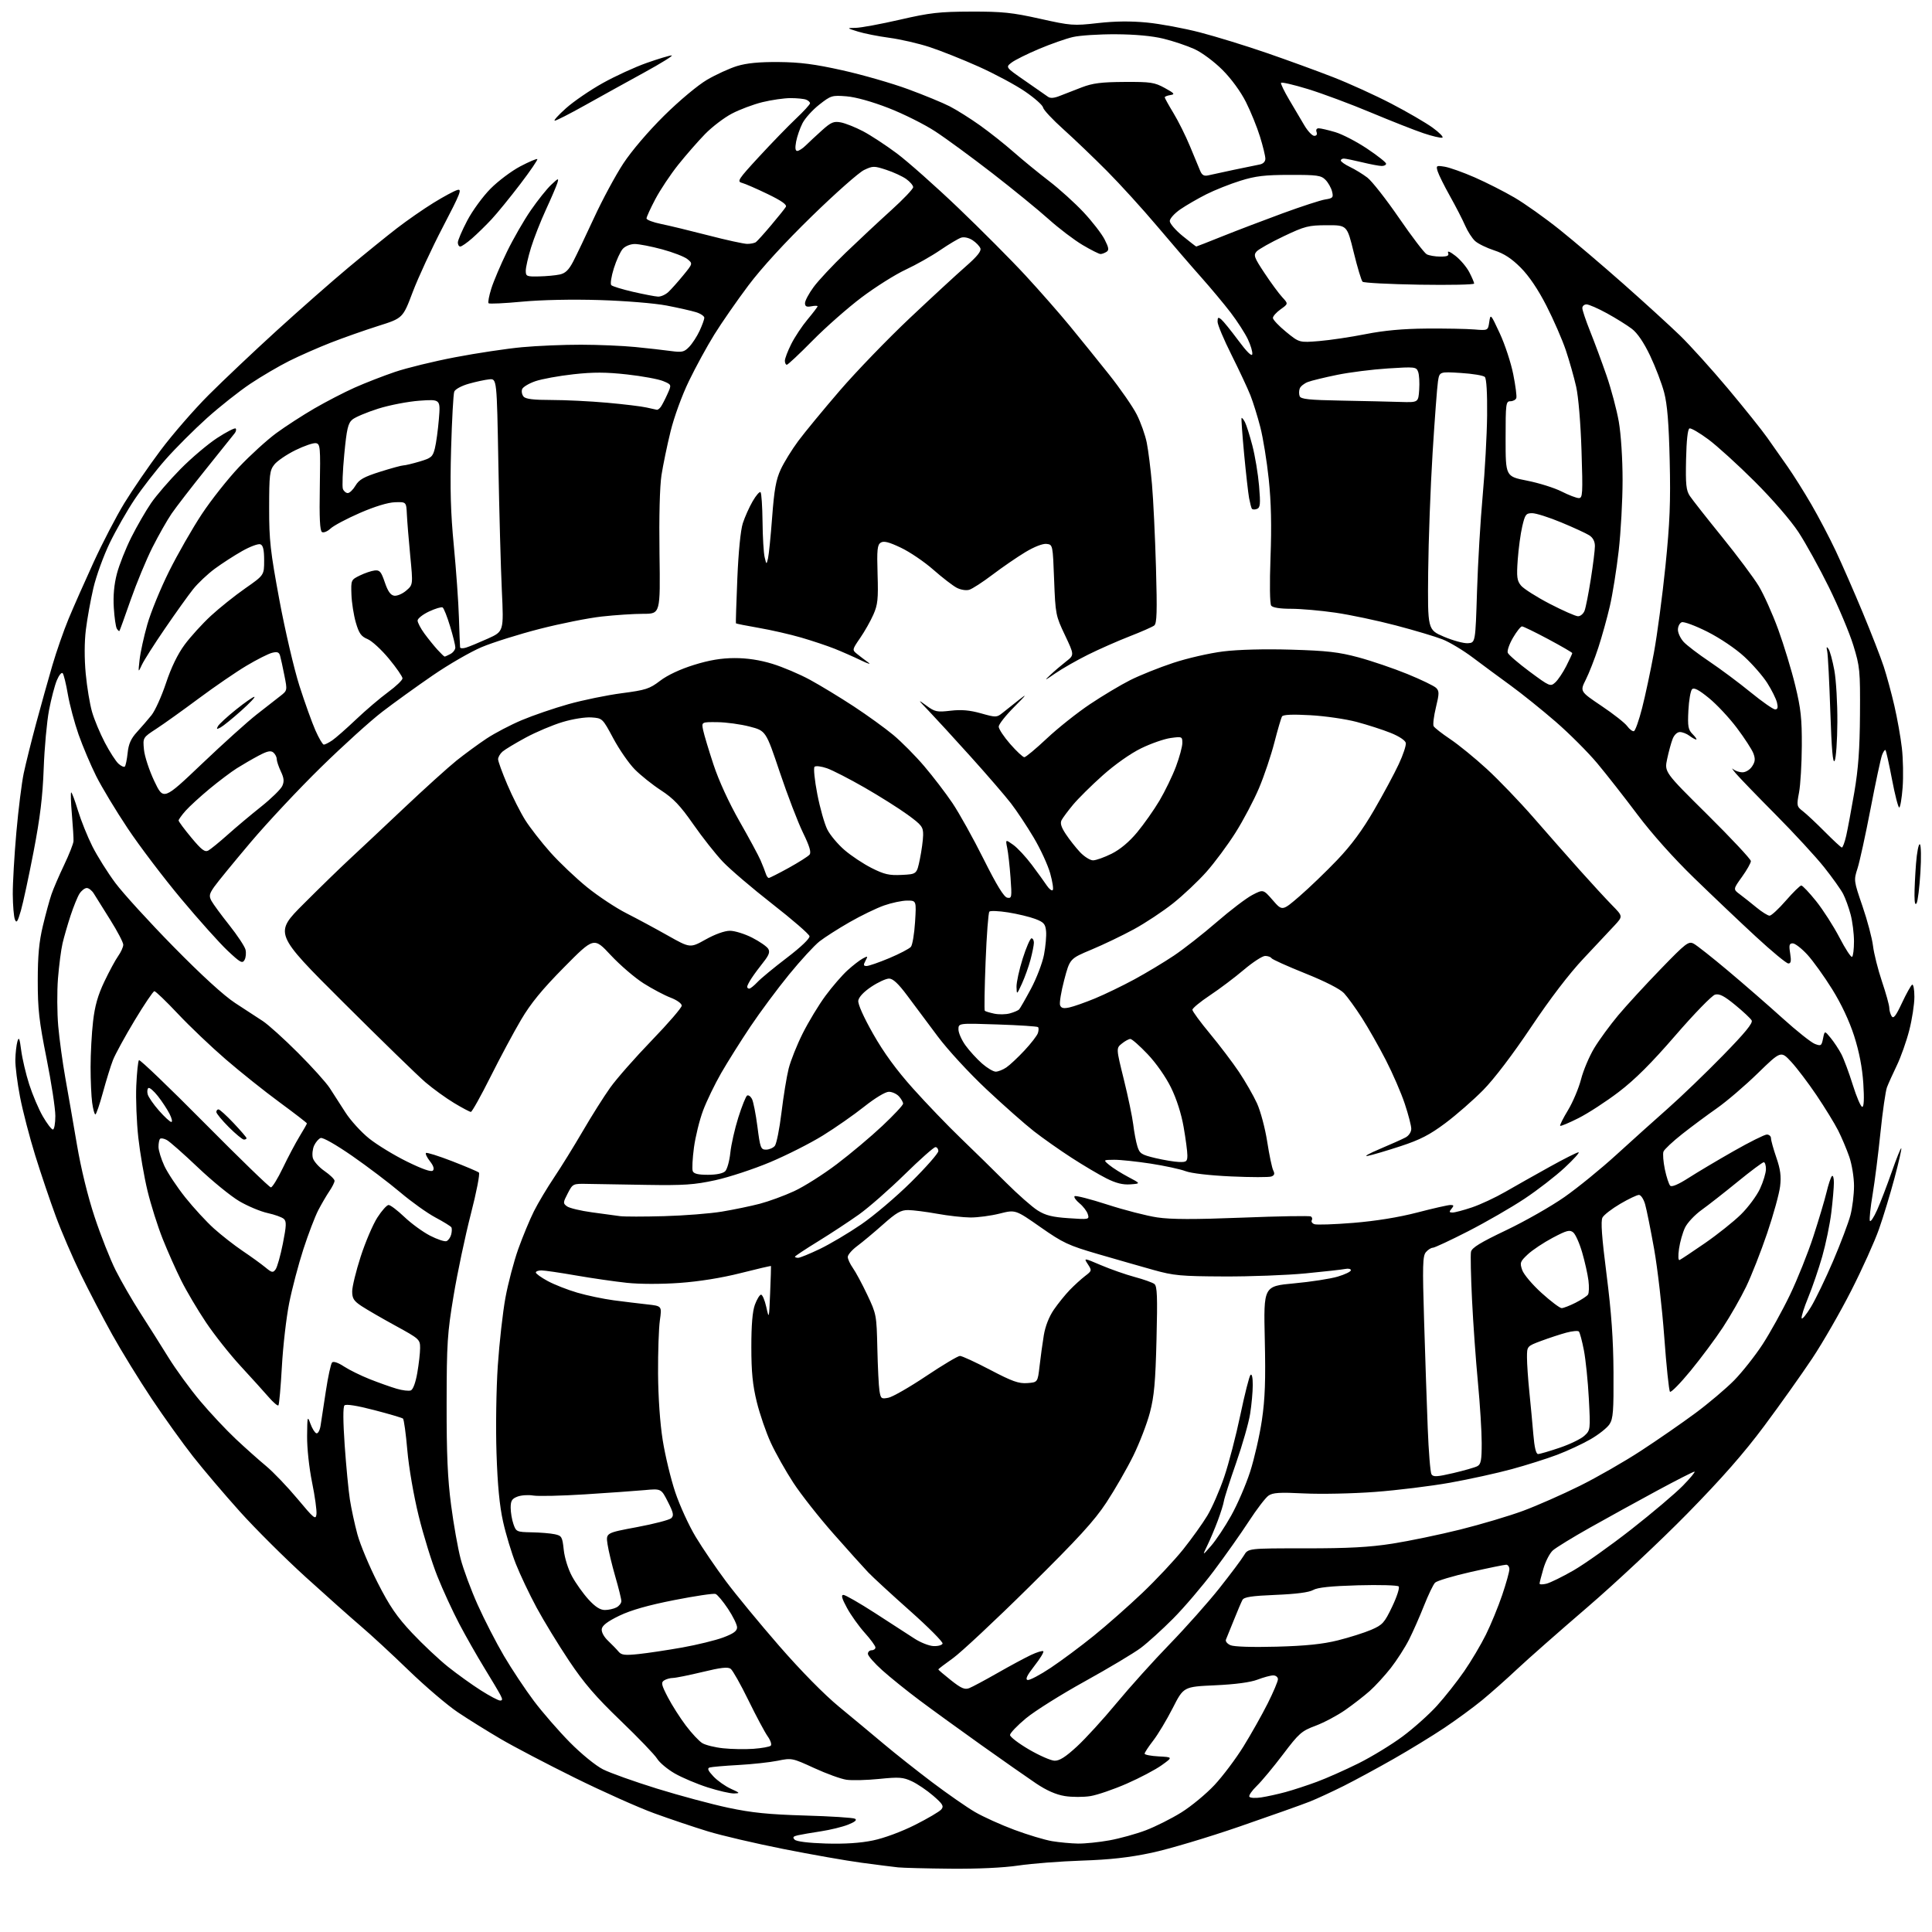 <?xml version="1.0" encoding="UTF-8" standalone="no"?>
<svg 
  version="1.1" 
  xmlns="http://www.w3.org/2000/svg" 
  xmlns:xlink="http://www.w3.org/1999/xlink" 
  xmlns:svg="http://www.w3.org/2000/svg"
  xmlns:rdf="http://www.w3.org/1999/02/22-rdf-syntax-ns#"
  xmlns:cc="http://creativecommons.org/ns#"
  xmlns:dc="http://purl.org/dc/elements/1.1/"
  viewBox="0 0 768 768"
  width="768"
  height="768"
>
<style>svg {background-color: white; }</style>"
<path stroke="none" fill="black" fill-rule="evenodd" d="M377.88,742.84C368.32,742.75 358.93,742.51 357.00,742.31C355.07,742.11 348.55,741.28 342.50,740.47C336.45,739.66 322.45,737.20 311.39,735.00C300.32,732.80 286.82,729.65 281.39,727.99C275.95,726.33 266.35,723.10 260.06,720.81C253.77,718.52 239.61,712.19 228.58,706.74C217.56,701.30 204.25,694.33 199.02,691.26C193.78,688.19 186.12,683.42 182.00,680.66C177.88,677.90 169.10,670.42 162.50,664.04C155.90,657.65 147.35,649.75 143.50,646.48C139.65,643.20 129.75,634.39 121.50,626.90C113.25,619.40 101.49,607.70 95.37,600.89C89.24,594.07 80.87,584.23 76.76,579.00C72.65,573.77 65.23,563.42 60.28,556.00C55.33,548.58 48.27,537.10 44.60,530.50C40.93,523.90 35.30,513.10 32.08,506.50C28.87,499.90 24.41,489.55 22.18,483.50C19.94,477.45 16.27,466.59 14.02,459.36C11.77,452.13 9.05,441.66 7.97,436.08C6.89,430.49 6.04,423.81 6.10,421.21C6.15,418.62 6.53,415.38 6.92,414.00C7.51,411.99 7.80,412.68 8.42,417.50C8.85,420.80 10.27,426.88 11.59,431.00C12.91,435.12 15.34,440.86 17.01,443.75C18.68,446.64 20.48,449.00 21.02,449.00C21.56,449.00 22.00,446.57 22.00,443.60C22.00,440.64 20.42,430.33 18.50,420.71C15.54,405.93 15.00,401.13 15.01,389.85C15.01,379.89 15.53,374.34 17.05,368.01C18.17,363.33 19.70,357.71 20.46,355.51C21.21,353.30 23.47,348.07 25.47,343.87C27.47,339.68 29.16,335.40 29.22,334.37C29.28,333.34 28.99,328.56 28.58,323.75C28.16,318.94 28.04,315.00 28.31,315.00C28.58,315.00 29.79,318.24 30.99,322.21C32.20,326.17 34.78,332.58 36.73,336.46C38.68,340.33 42.79,346.88 45.86,351.00C48.94,355.12 59.34,366.53 68.98,376.34C80.17,387.73 89.03,395.82 93.50,398.73C97.35,401.23 102.29,404.46 104.47,405.89C106.66,407.33 112.96,413.01 118.47,418.53C123.99,424.04 129.66,430.34 131.08,432.53C132.49,434.71 135.31,439.08 137.33,442.24C139.35,445.39 143.59,450.05 146.75,452.58C149.91,455.11 156.68,459.24 161.79,461.75C167.90,464.75 171.42,465.98 172.07,465.33C172.72,464.68 172.32,463.41 170.91,461.62C169.74,460.12 169.02,458.64 169.33,458.33C169.64,458.03 174.30,459.49 179.70,461.58C185.09,463.67 189.89,465.70 190.37,466.11C190.85,466.51 189.40,473.96 187.15,482.67C184.91,491.38 181.83,505.93 180.32,515.00C177.82,530.02 177.57,533.88 177.54,558.00C177.51,578.04 177.94,587.86 179.32,598.31C180.31,605.91 182.02,615.52 183.11,619.67C184.19,623.82 187.24,632.04 189.89,637.94C192.53,643.84 197.23,652.98 200.33,658.25C203.43,663.52 208.79,671.58 212.23,676.16C215.68,680.74 222.12,688.14 226.54,692.62C231.10,697.23 236.79,701.87 239.69,703.34C242.50,704.77 252.16,708.21 261.15,711.00C270.14,713.78 282.90,717.21 289.50,718.61C298.89,720.60 305.52,721.27 320.00,721.70C330.18,721.99 339.11,722.56 339.86,722.97C340.78,723.46 339.92,724.22 337.15,725.32C334.92,726.22 330.03,727.41 326.30,727.98C322.56,728.55 318.42,729.26 317.11,729.56C315.26,729.99 314.98,730.38 315.90,731.30C316.63,732.03 321.40,732.62 328.29,732.83C335.77,733.05 342.00,732.65 347.00,731.61C351.39,730.71 358.31,728.15 363.71,725.44C368.77,722.89 373.49,720.12 374.19,719.27C375.27,717.97 374.78,717.15 370.98,713.85C368.52,711.72 364.70,709.13 362.50,708.10C358.99,706.46 357.41,706.35 349.50,707.15C344.55,707.65 338.70,707.80 336.50,707.48C334.30,707.17 328.52,705.07 323.65,702.83C314.94,698.83 314.71,698.78 309.15,699.92C306.04,700.55 299.00,701.32 293.50,701.62C288.00,701.92 282.87,702.37 282.09,702.61C281.05,702.94 281.44,703.86 283.59,706.15C285.19,707.85 288.30,710.05 290.50,711.05C294.19,712.72 294.29,712.86 291.80,712.93C290.32,712.97 285.59,711.88 281.30,710.51C277.01,709.14 271.12,706.64 268.21,704.97C265.30,703.29 262.15,700.65 261.21,699.10C260.27,697.56 253.74,690.76 246.70,684.00C236.77,674.45 232.16,669.10 226.15,660.10C221.89,653.72 216.10,644.23 213.28,639.00C210.46,633.77 206.77,625.99 205.07,621.70C203.37,617.42 201.08,609.85 199.98,604.89C198.58,598.63 197.78,590.31 197.37,577.69C197.03,567.54 197.26,552.17 197.88,542.91C198.50,533.79 199.86,521.64 200.91,515.91C201.96,510.19 204.26,501.45 206.02,496.50C207.79,491.55 210.59,484.80 212.24,481.50C213.90,478.20 217.53,472.12 220.30,468.00C223.07,463.88 228.17,455.62 231.65,449.66C235.12,443.69 240.03,435.91 242.57,432.35C245.10,428.80 252.54,420.35 259.09,413.57C265.64,406.79 271.00,400.58 271.00,399.76C271.00,398.92 269.07,397.53 266.57,396.58C264.13,395.65 259.29,393.09 255.82,390.89C252.34,388.69 246.48,383.65 242.79,379.70C236.09,372.50 236.09,372.50 224.23,384.50C215.50,393.33 210.98,398.84 207.13,405.38C204.24,410.26 198.76,420.50 194.94,428.13C191.11,435.76 187.63,442.00 187.18,442.00C186.74,442.00 183.73,440.41 180.50,438.46C177.26,436.51 172.13,432.80 169.10,430.21C166.07,427.62 151.30,413.24 136.28,398.27C108.96,371.03 108.96,371.03 120.73,359.27C127.20,352.79 135.43,344.79 139.00,341.49C142.57,338.18 152.25,329.10 160.50,321.30C168.75,313.50 178.21,304.96 181.51,302.31C184.82,299.67 190.18,295.74 193.42,293.59C196.67,291.44 202.96,288.14 207.41,286.27C211.86,284.39 220.22,281.53 225.98,279.91C231.75,278.29 241.26,276.34 247.11,275.57C256.73,274.31 258.20,273.84 262.43,270.60C265.34,268.38 270.40,266.01 275.81,264.33C281.95,262.41 286.70,261.62 292.00,261.60C297.00,261.59 302.00,262.35 307.00,263.87C311.12,265.13 317.88,267.99 322.00,270.24C326.12,272.48 333.93,277.23 339.35,280.78C344.77,284.34 351.86,289.46 355.11,292.17C358.35,294.87 363.87,300.43 367.36,304.53C370.85,308.62 375.92,315.24 378.61,319.23C381.30,323.23 386.88,333.25 391.00,341.50C396.22,351.94 399.08,356.60 400.41,356.85C402.20,357.18 402.27,356.70 401.70,348.85C401.37,344.26 400.77,338.96 400.38,337.07C399.68,333.63 399.68,333.63 402.77,335.83C404.47,337.04 407.80,340.63 410.18,343.80C412.55,346.97 415.24,350.68 416.14,352.04C417.04,353.39 418.09,354.20 418.47,353.84C418.85,353.48 418.39,350.47 417.46,347.15C416.53,343.83 413.57,337.41 410.87,332.89C408.18,328.36 404.13,322.26 401.86,319.32C399.60,316.39 392.38,308.02 385.82,300.74C379.26,293.46 371.78,285.30 369.20,282.61C364.76,278.00 364.71,277.88 368.23,280.47C371.64,282.98 372.44,283.15 377.86,282.52C382.16,282.02 385.44,282.30 389.94,283.56C395.92,285.24 396.20,285.23 398.50,283.40C399.81,282.35 402.82,279.97 405.19,278.09C408.48,275.49 408.02,276.16 403.25,280.93C399.81,284.36 397.00,287.93 397.00,288.85C397.00,289.78 399.06,292.89 401.58,295.77C404.10,298.65 406.62,301.00 407.19,301.00C407.76,301.00 411.79,297.64 416.16,293.53C420.53,289.42 428.22,283.31 433.24,279.95C438.27,276.58 445.48,272.27 449.28,270.36C453.07,268.45 460.75,265.37 466.34,263.52C471.93,261.66 480.89,259.61 486.27,258.95C492.25,258.21 502.71,257.94 513.27,258.25C527.51,258.67 532.15,259.20 540.00,261.31C545.23,262.72 553.99,265.70 559.47,267.94C564.95,270.18 570.09,272.66 570.89,273.46C572.15,274.72 572.14,275.70 570.80,281.20C569.96,284.67 569.55,288.02 569.89,288.66C570.22,289.29 573.20,291.62 576.50,293.83C579.80,296.04 586.34,301.37 591.03,305.68C595.72,309.98 604.05,318.65 609.53,324.94C615.01,331.24 623.33,340.67 628.00,345.91C632.67,351.14 638.45,357.41 640.83,359.84C645.16,364.25 645.16,364.25 641.80,367.88C639.95,369.87 634.40,375.79 629.47,381.03C623.76,387.09 616.18,397.01 608.62,408.31C601.38,419.12 593.96,428.89 589.62,433.29C585.70,437.27 578.93,443.19 574.57,446.45C568.34,451.11 564.52,453.08 556.77,455.62C551.34,457.40 545.46,459.14 543.70,459.48C541.94,459.82 544.10,458.59 548.50,456.73C552.90,454.87 557.51,452.81 558.75,452.14C560.04,451.45 561.00,449.99 561.00,448.72C561.00,447.50 559.84,443.02 558.42,438.77C557.01,434.51 553.62,426.70 550.90,421.41C548.18,416.12 543.90,408.57 541.38,404.64C538.86,400.71 535.65,396.29 534.26,394.80C532.70,393.14 526.79,390.12 518.85,386.94C511.77,384.10 505.73,381.38 505.43,380.89C505.13,380.40 503.99,380.00 502.91,380.00C501.83,380.00 498.02,382.48 494.45,385.50C490.88,388.53 484.82,393.10 480.98,395.65C477.14,398.20 474.00,400.79 474.00,401.40C474.00,402.00 477.13,406.27 480.95,410.87C484.77,415.47 489.96,422.32 492.49,426.08C495.01,429.84 498.24,435.47 499.67,438.58C501.09,441.70 502.92,448.56 503.74,453.87C504.56,459.17 505.64,464.30 506.14,465.27C506.80,466.57 506.61,467.21 505.41,467.67C504.51,468.02 497.31,468.01 489.40,467.65C480.84,467.26 473.50,466.41 471.26,465.55C469.19,464.76 462.95,463.41 457.38,462.55C451.82,461.70 445.29,461.01 442.88,461.03C438.50,461.07 438.50,461.07 440.99,463.14C442.36,464.28 445.74,466.40 448.49,467.86C453.50,470.50 453.50,470.50 449.32,470.80C446.34,471.02 443.63,470.34 439.82,468.43C436.90,466.96 430.68,463.28 426.00,460.25C421.32,457.23 414.57,452.47 411.00,449.69C407.43,446.90 398.96,439.42 392.18,433.06C385.25,426.56 376.76,417.34 372.77,412.00C368.87,406.77 363.41,399.46 360.64,395.75C357.10,391.00 354.96,389.00 353.42,389.00C352.21,389.00 349.04,390.46 346.36,392.25C343.36,394.25 341.38,396.37 341.18,397.76C340.98,399.13 343.30,404.32 347.08,410.98C351.34,418.49 356.33,425.33 362.95,432.72C368.26,438.65 376.81,447.55 381.96,452.50C387.10,457.45 395.18,465.36 399.91,470.09C404.63,474.81 410.30,479.80 412.50,481.18C415.62,483.14 418.31,483.82 424.79,484.25C432.93,484.81 433.06,484.78 432.42,482.66C432.06,481.47 430.58,479.53 429.13,478.34C427.68,477.15 426.80,475.88 427.16,475.51C427.53,475.14 433.38,476.64 440.16,478.83C446.95,481.03 455.88,483.33 460.01,483.94C465.47,484.76 474.71,484.78 493.84,484.03C508.32,483.45 520.59,483.25 521.10,483.56C521.61,483.88 521.77,484.56 521.45,485.08C521.13,485.59 521.59,486.29 522.47,486.63C523.35,486.96 530.32,486.73 537.97,486.11C546.92,485.38 555.99,483.91 563.39,481.99C569.72,480.34 575.65,479.00 576.57,479.00C577.95,479.00 578.02,479.27 577.00,480.50C575.98,481.73 576.05,482.00 577.41,482.00C578.32,482.00 581.80,481.08 585.15,479.95C588.50,478.82 594.45,476.04 598.37,473.78C602.29,471.52 610.23,467.04 616.00,463.84C621.77,460.63 626.95,458.03 627.50,458.05C628.05,458.07 625.58,460.82 622.00,464.15C618.42,467.49 611.23,473.06 606.00,476.53C600.77,480.00 590.72,485.80 583.65,489.42C576.58,493.04 570.24,496.00 569.56,496.00C568.87,496.00 567.64,496.79 566.82,497.75C565.53,499.26 565.43,503.05 566.10,525.00C566.52,539.02 567.17,558.20 567.54,567.61C567.90,577.01 568.58,585.31 569.03,586.05C569.72,587.17 571.22,587.08 577.68,585.58C581.98,584.57 586.29,583.34 587.25,582.84C588.70,582.08 589.00,580.52 589.00,573.65C589.00,569.10 588.32,558.20 587.49,549.44C586.65,540.67 585.60,525.91 585.15,516.63C584.69,507.35 584.51,498.80 584.74,497.63C585.05,496.01 588.41,493.94 598.75,489.02C606.23,485.45 616.66,479.51 621.92,475.82C627.19,472.13 636.45,464.59 642.50,459.06C648.55,453.54 657.77,445.25 663.00,440.63C668.23,436.02 678.04,426.58 684.81,419.65C693.70,410.56 696.90,406.65 696.31,405.62C695.87,404.84 692.92,402.08 689.76,399.49C685.39,395.90 683.49,394.92 681.76,395.38C680.52,395.72 673.44,403.00 666.02,411.58C656.42,422.68 649.93,429.15 643.45,434.09C638.45,437.90 631.26,442.57 627.48,444.47C623.70,446.38 620.42,447.75 620.19,447.53C619.97,447.30 621.37,444.50 623.31,441.31C625.24,438.11 627.58,432.57 628.50,429.00C629.42,425.43 631.79,419.84 633.76,416.59C635.73,413.33 640.01,407.49 643.27,403.59C646.53,399.70 654.12,391.44 660.13,385.24C670.22,374.82 671.22,374.05 673.28,375.13C674.50,375.77 680.64,380.62 686.92,385.90C693.21,391.18 702.95,399.66 708.57,404.74C714.19,409.82 719.98,414.42 721.43,414.97C723.87,415.90 724.10,415.75 724.69,412.82C725.32,409.66 725.32,409.66 727.71,412.58C729.03,414.19 730.94,417.07 731.95,419.00C732.96,420.93 735.01,426.44 736.51,431.25C738.01,436.06 739.70,440.00 740.27,440.00C740.95,440.00 741.09,436.80 740.69,430.62C740.27,424.35 739.07,418.12 737.06,411.83C735.13,405.83 731.96,399.08 728.30,393.20C725.14,388.12 720.70,381.95 718.44,379.48C716.17,377.02 713.57,375.00 712.65,375.00C711.26,375.00 711.08,375.67 711.62,379.00C712.10,382.04 711.93,383.00 710.88,382.99C710.12,382.98 704.33,378.19 698.00,372.34C691.67,366.50 680.58,355.96 673.35,348.94C665.27,341.10 656.62,331.41 650.93,323.84C645.84,317.05 638.66,307.89 634.98,303.48C631.30,299.07 623.83,291.60 618.39,286.88C612.95,282.17 604.90,275.70 600.50,272.50C596.10,269.30 589.35,264.32 585.50,261.42C581.65,258.51 576.20,255.24 573.38,254.14C570.57,253.04 562.25,250.55 554.88,248.62C547.52,246.68 536.72,244.40 530.87,243.55C525.03,242.70 517.09,242.00 513.24,242.00C508.81,242.00 505.91,241.54 505.32,240.75C504.77,240.01 504.66,232.13 505.05,221.50C505.52,208.95 505.30,199.56 504.35,190.50C503.60,183.35 502.09,174.04 501.00,169.81C499.91,165.58 498.13,159.86 497.05,157.12C495.96,154.37 492.58,147.15 489.54,141.07C486.49,135.00 484.00,129.07 484.00,127.89C484.00,126.11 484.25,125.96 485.49,126.99C486.31,127.67 489.34,131.42 492.24,135.32C495.59,139.84 497.60,141.83 497.80,140.81C497.97,139.93 497.18,137.25 496.04,134.85C494.90,132.46 491.84,127.71 489.24,124.30C486.63,120.89 481.35,114.56 477.50,110.23C473.65,105.91 465.77,96.77 460.00,89.93C454.23,83.09 445.23,73.20 440.00,67.94C434.77,62.68 426.98,55.22 422.69,51.37C418.39,47.52 414.77,43.63 414.64,42.74C414.51,41.85 411.30,38.99 407.50,36.39C403.71,33.79 395.41,29.34 389.05,26.49C382.70,23.64 373.90,20.14 369.50,18.70C365.10,17.26 357.90,15.61 353.50,15.02C349.10,14.43 343.48,13.32 341.00,12.54C336.50,11.13 336.50,11.13 340.21,11.07C342.25,11.03 350.13,9.57 357.71,7.83C369.72,5.06 373.37,4.65 386.00,4.61C398.42,4.58 402.35,4.98 413.39,7.45C425.73,10.20 426.71,10.28 436.39,9.18C443.28,8.40 449.52,8.34 456.00,8.97C461.23,9.48 470.68,11.24 477.00,12.88C483.32,14.52 495.25,18.19 503.50,21.04C511.75,23.88 523.67,28.23 530.00,30.70C536.33,33.17 546.68,37.88 553.01,41.17C559.35,44.46 566.76,48.77 569.49,50.75C572.22,52.73 573.95,54.52 573.34,54.72C572.72,54.93 569.36,54.14 565.86,52.96C562.36,51.79 552.98,48.09 545.00,44.75C537.02,41.40 525.77,37.21 520.00,35.43C514.23,33.66 509.38,32.54 509.22,32.94C509.07,33.34 510.52,36.33 512.44,39.58C514.37,42.84 517.07,47.41 518.45,49.75C519.82,52.09 521.62,54.00 522.44,54.00C523.36,54.00 523.71,53.42 523.36,52.50C523.02,51.60 523.36,51.00 524.21,51.00C525.00,51.00 527.95,51.69 530.77,52.52C533.60,53.36 539.30,56.32 543.45,59.10C547.60,61.87 551.00,64.56 551.00,65.07C551.00,65.58 550.21,65.99 549.25,65.98C548.29,65.98 544.80,65.32 541.50,64.52C538.20,63.72 534.94,63.06 534.25,63.04C533.56,63.02 533.00,63.37 533.00,63.81C533.00,64.26 534.63,65.41 536.62,66.36C538.61,67.31 541.73,69.22 543.55,70.60C545.36,71.99 551.02,79.20 556.13,86.64C561.24,94.07 566.19,100.57 567.14,101.08C568.09,101.58 570.52,102.00 572.54,102.00C575.42,102.00 576.09,101.67 575.63,100.47C575.28,99.57 576.49,100.08 578.59,101.72C580.55,103.25 583.01,106.17 584.07,108.21C585.13,110.25 586.00,112.28 586.00,112.72C586.00,113.16 576.21,113.36 564.25,113.17C552.29,112.97 542.11,112.44 541.64,111.99C541.17,111.55 539.59,106.30 538.13,100.34C535.48,89.50 535.48,89.50 527.47,89.53C520.11,89.55 518.72,89.91 510.24,93.94C505.17,96.35 500.35,99.06 499.53,99.96C498.21,101.43 498.53,102.32 502.66,108.55C505.19,112.37 508.36,116.68 509.70,118.13C512.14,120.76 512.14,120.76 509.07,122.95C507.38,124.15 506.00,125.70 506.00,126.39C506.00,127.08 508.36,129.58 511.25,131.94C516.50,136.22 516.50,136.22 524.37,135.58C528.70,135.22 537.03,133.98 542.87,132.82C550.21,131.37 557.67,130.68 567.00,130.61C574.42,130.55 582.98,130.71 586.00,130.96C591.50,131.41 591.50,131.41 592.00,128.00C592.49,124.64 592.56,124.71 596.20,132.54C598.23,136.92 600.63,144.21 601.53,148.74C602.44,153.27 602.99,157.54 602.76,158.23C602.53,158.92 601.47,159.49 600.42,159.50C598.61,159.50 598.50,160.38 598.50,174.45C598.50,189.39 598.50,189.39 607.04,191.07C611.74,192.00 617.91,193.93 620.76,195.38C623.60,196.82 626.69,198.00 627.61,198.00C629.13,198.00 629.23,196.35 628.68,179.25C628.33,168.20 627.45,157.70 626.54,153.68C625.69,149.92 623.85,143.42 622.44,139.22C621.03,135.02 617.56,127.07 614.73,121.54C611.39,115.01 607.81,109.72 604.51,106.40C600.87,102.75 597.89,100.80 593.97,99.53C590.96,98.55 587.54,96.88 586.38,95.82C585.21,94.76 583.43,92.00 582.43,89.70C581.43,87.39 578.72,82.12 576.41,78.00C574.10,73.88 571.89,69.42 571.49,68.10C570.81,65.82 570.95,65.73 574.30,66.27C576.24,66.59 581.58,68.49 586.16,70.49C590.75,72.50 597.88,76.11 602.00,78.52C606.13,80.93 614.23,86.69 620.00,91.31C625.78,95.94 637.25,105.70 645.50,113.00C653.75,120.30 663.80,129.47 667.84,133.38C671.87,137.30 680.45,146.80 686.91,154.50C693.36,162.20 700.39,170.97 702.52,174.00C704.65,177.03 708.28,182.20 710.60,185.50C712.91,188.80 717.16,195.55 720.03,200.50C722.91,205.45 727.28,213.78 729.74,219.00C732.20,224.22 737.03,235.25 740.46,243.50C743.89,251.75 747.66,261.43 748.82,265.00C749.99,268.57 751.89,275.55 753.03,280.50C754.18,285.45 755.53,293.02 756.02,297.32C756.52,301.61 756.65,308.70 756.32,313.07C755.98,317.43 755.37,321.00 754.97,321.00C754.56,321.00 753.27,315.97 752.10,309.82C750.93,303.67 749.76,298.43 749.51,298.18C749.26,297.93 748.64,298.81 748.14,300.14C747.63,301.48 745.57,311.10 743.57,321.53C741.56,331.96 739.23,342.63 738.38,345.24C736.87,349.91 736.90,350.14 740.37,360.24C742.31,365.88 744.19,372.98 744.55,376.00C744.91,379.02 746.51,385.38 748.10,390.12C749.70,394.86 751.01,399.58 751.02,400.62C751.02,401.65 751.45,403.16 751.96,403.97C752.67,405.10 753.64,403.86 756.04,398.73C757.77,395.03 759.60,391.75 760.09,391.44C760.59,391.13 761.00,393.30 761.00,396.25C761.00,399.21 760.08,405.20 758.96,409.56C757.84,413.93 755.62,420.20 754.03,423.50C752.44,426.80 750.67,430.72 750.10,432.21C749.54,433.71 748.37,441.81 747.51,450.21C746.65,458.62 745.25,469.67 744.40,474.77C743.54,479.87 743.05,484.60 743.29,485.27C743.53,485.95 744.83,484.02 746.18,481.00C747.53,477.98 750.15,471.13 752.02,465.79C753.89,460.45 755.58,456.25 755.79,456.45C755.99,456.66 754.79,461.96 753.11,468.24C751.44,474.52 748.66,483.67 746.93,488.58C745.21,493.49 740.25,504.48 735.91,513.01C731.57,521.55 724.58,533.70 720.38,540.01C716.17,546.33 707.62,558.37 701.36,566.77C693.23,577.69 684.50,587.63 670.74,601.67C660.16,612.46 642.28,629.21 631.01,638.90C619.74,648.58 607.14,659.68 603.01,663.57C598.88,667.46 592.64,672.99 589.14,675.87C585.64,678.74 578.89,683.69 574.14,686.86C569.39,690.03 560.33,695.58 554.00,699.18C547.67,702.79 538.77,707.61 534.22,709.90C529.66,712.18 523.59,714.99 520.72,716.14C517.85,717.29 505.25,721.76 492.73,726.08C480.21,730.40 464.46,735.10 457.73,736.52C448.86,738.40 441.25,739.25 430.00,739.62C421.48,739.91 410.17,740.78 404.88,741.57C398.92,742.46 388.65,742.94 377.88,742.84zM428.50,732.85C431.25,732.89 436.88,732.32 441.00,731.57C445.12,730.83 451.64,729.02 455.49,727.56C459.33,726.10 465.69,722.91 469.62,720.46C473.55,718.01 479.47,713.11 482.77,709.58C486.07,706.05 491.26,699.15 494.30,694.24C497.34,689.33 501.66,681.65 503.91,677.18C506.16,672.70 508.00,668.36 508.00,667.52C508.00,666.68 507.16,666.00 506.13,666.00C505.09,666.00 502.28,666.76 499.88,667.68C497.06,668.76 491.05,669.56 483.00,669.93C470.50,670.50 470.50,670.50 466.17,679.00C463.79,683.67 460.30,689.49 458.42,691.91C456.54,694.34 455.00,696.68 455.00,697.11C455.00,697.55 457.53,698.04 460.62,698.20C466.25,698.50 466.25,698.50 461.77,701.71C459.30,703.48 453.06,706.77 447.89,709.03C442.73,711.29 436.25,713.51 433.50,713.97C430.75,714.42 426.15,714.42 423.28,713.96C419.76,713.39 416.02,711.74 411.78,708.89C408.33,706.57 398.52,699.70 390.00,693.64C381.48,687.57 370.45,679.58 365.50,675.87C360.55,672.17 353.91,666.82 350.75,663.99C347.59,661.16 345.00,658.20 345.00,657.42C345.00,656.64 345.68,656.00 346.50,656.00C347.32,656.00 348.00,655.50 348.00,654.90C348.00,654.29 346.09,651.67 343.75,649.07C341.41,646.47 338.23,642.01 336.69,639.17C334.65,635.43 334.26,634.00 335.27,634.00C336.03,634.00 341.71,637.26 347.89,641.25C354.06,645.24 361.08,649.78 363.48,651.34C365.87,652.91 369.29,654.26 371.06,654.34C372.84,654.43 374.47,653.98 374.69,653.35C374.91,652.73 369.11,646.89 361.80,640.39C354.48,633.89 346.98,626.98 345.12,625.04C343.26,623.09 337.03,616.16 331.28,609.64C325.52,603.12 318.35,594.00 315.34,589.38C312.32,584.76 308.31,577.63 306.42,573.54C304.53,569.45 302.02,562.14 300.83,557.30C299.19,550.59 298.67,545.41 298.67,535.50C298.66,526.72 299.12,521.25 300.08,518.65C300.86,516.54 301.95,514.74 302.49,514.65C303.04,514.57 303.98,516.75 304.60,519.50C305.70,524.47 305.71,524.43 306.14,514.00C306.38,508.23 306.53,503.40 306.48,503.27C306.42,503.15 301.00,504.40 294.44,506.07C286.90,507.98 277.95,509.42 270.16,509.98C262.82,510.50 254.32,510.49 249.16,509.94C244.40,509.43 235.32,508.12 229.00,507.02C222.68,505.92 216.49,505.01 215.25,505.01C214.01,505.00 213.00,505.38 213.00,505.84C213.00,506.30 215.14,507.84 217.75,509.25C220.36,510.66 225.65,512.74 229.50,513.86C233.35,514.99 239.88,516.35 244.00,516.90C248.12,517.44 254.12,518.17 257.31,518.52C263.12,519.16 263.12,519.16 262.31,524.83C261.87,527.95 261.54,537.48 261.59,546.00C261.65,555.45 262.37,565.79 263.44,572.50C264.40,578.55 266.64,587.85 268.42,593.17C270.20,598.48 273.87,606.50 276.58,610.97C279.28,615.45 284.69,623.39 288.60,628.62C292.50,633.85 302.03,645.42 309.78,654.32C318.44,664.26 327.62,673.59 333.58,678.50C338.92,682.90 346.94,689.57 351.40,693.32C355.85,697.07 364.49,703.90 370.58,708.50C376.68,713.10 384.33,718.42 387.58,720.31C390.84,722.21 397.87,725.39 403.21,727.38C408.56,729.38 415.31,731.40 418.21,731.89C421.12,732.37 425.75,732.80 428.50,732.85zM501.35,714.50C503.63,714.15 507.98,713.20 511.00,712.38C514.02,711.56 519.65,709.72 523.50,708.29C527.35,706.87 534.78,703.56 540.02,700.96C545.26,698.35 553.13,693.55 557.52,690.29C561.91,687.04 568.07,681.53 571.22,678.05C574.37,674.57 579.22,668.43 582.01,664.39C584.80,660.36 588.70,653.78 590.68,649.78C592.66,645.78 595.57,638.70 597.14,634.06C598.71,629.42 600.00,624.81 600.00,623.81C600.00,622.82 599.43,622.00 598.74,622.00C598.05,622.00 591.70,623.30 584.63,624.89C577.57,626.49 571.19,628.40 570.46,629.14C569.73,629.89 567.76,634.00 566.06,638.29C564.37,642.57 561.69,648.65 560.10,651.79C558.51,654.93 555.25,660.00 552.86,663.06C550.46,666.11 546.70,670.22 544.50,672.18C542.30,674.14 537.92,677.54 534.77,679.74C531.62,681.94 526.31,684.76 522.97,686.01C517.37,688.10 516.39,688.97 510.02,697.39C506.23,702.40 501.55,708.03 499.61,709.91C497.67,711.78 496.33,713.73 496.64,714.23C496.95,714.73 499.07,714.85 501.35,714.50zM419.19,699.91C421.16,699.97 423.57,698.44 428.11,694.25C431.54,691.09 438.62,683.33 443.86,677.00C449.10,670.67 458.62,660.10 465.03,653.50C471.43,646.90 480.29,636.92 484.73,631.33C489.17,625.73 493.55,619.88 494.47,618.32C496.15,615.48 496.15,615.48 518.82,615.49C536.11,615.50 544.35,615.05 553.50,613.62C560.10,612.59 572.25,610.06 580.50,608.01C588.75,605.95 600.00,602.60 605.50,600.56C611.00,598.52 621.10,594.07 627.95,590.67C634.80,587.28 645.78,580.98 652.35,576.68C658.93,572.39 668.63,565.67 673.90,561.77C679.18,557.86 686.14,551.97 689.37,548.69C692.59,545.40 697.68,538.96 700.67,534.38C703.65,529.79 708.54,520.97 711.52,514.77C714.50,508.57 718.69,498.10 720.84,491.50C722.99,484.90 725.34,477.02 726.06,474.00C726.78,470.98 727.73,468.07 728.18,467.55C728.63,467.03 729.00,468.16 729.00,470.08C729.00,471.99 728.54,477.37 727.97,482.03C727.40,486.69 725.77,494.55 724.36,499.50C722.94,504.45 720.44,511.76 718.80,515.74C717.16,519.72 715.98,523.45 716.18,524.03C716.37,524.61 718.04,522.58 719.89,519.53C721.74,516.47 725.71,508.25 728.71,501.24C731.70,494.24 734.79,486.05 735.58,483.05C736.36,480.04 737.00,474.82 737.00,471.45C737.00,468.06 736.16,462.88 735.13,459.88C734.10,456.90 732.11,452.18 730.70,449.39C729.29,446.61 725.43,440.32 722.13,435.42C718.82,430.51 714.28,424.52 712.03,422.09C707.94,417.69 707.94,417.69 698.72,426.66C693.65,431.60 686.35,437.84 682.50,440.54C678.65,443.23 672.43,447.85 668.68,450.81C664.93,453.77 661.59,456.90 661.26,457.77C660.93,458.63 661.18,461.82 661.81,464.85C662.45,467.89 663.41,470.81 663.94,471.34C664.55,471.95 667.16,470.85 671.20,468.26C674.67,466.03 682.72,461.24 689.10,457.61C695.49,453.97 701.45,451.00 702.35,451.00C703.26,451.00 704.00,451.67 704.00,452.50C704.00,453.32 704.96,456.75 706.12,460.13C707.74,464.81 708.10,467.52 707.62,471.59C707.27,474.52 704.96,482.90 702.48,490.21C700.00,497.52 696.23,507.10 694.11,511.50C691.98,515.90 687.83,523.17 684.87,527.66C681.92,532.15 676.14,539.91 672.04,544.90C667.94,549.89 664.25,553.65 663.84,553.24C663.44,552.83 662.41,543.05 661.57,531.50C660.72,519.95 658.91,504.20 657.54,496.50C656.16,488.80 654.56,480.81 653.97,478.75C653.39,476.69 652.28,475.00 651.51,475.00C650.74,475.00 647.39,476.59 644.07,478.54C640.75,480.49 637.57,482.94 637.01,483.99C636.27,485.36 636.73,491.79 638.64,506.70C640.56,521.80 641.32,532.44 641.39,545.54C641.48,560.89 641.25,563.95 639.81,566.15C638.88,567.58 635.51,570.25 632.31,572.10C629.12,573.95 623.12,576.74 619.00,578.30C614.88,579.86 606.73,582.44 600.90,584.02C595.07,585.61 584.05,588.03 576.40,589.40C568.76,590.76 555.30,592.42 546.50,593.07C537.70,593.73 525.07,593.99 518.43,593.66C508.63,593.17 505.96,593.34 504.23,594.55C503.06,595.37 499.54,599.97 496.42,604.77C493.30,609.57 487.03,618.45 482.48,624.50C477.93,630.55 470.67,639.06 466.35,643.40C462.03,647.75 456.25,652.99 453.50,655.06C450.75,657.12 440.77,663.09 431.32,668.32C421.87,673.54 411.29,680.18 407.82,683.07C404.34,685.96 401.50,688.94 401.50,689.69C401.50,690.43 404.88,693.02 409.00,695.43C413.12,697.84 417.71,699.85 419.19,699.91zM299.50,695.18C302.80,694.94 305.89,694.39 306.37,693.95C306.86,693.51 306.32,691.86 305.18,690.25C304.05,688.66 300.60,682.21 297.53,675.93C294.46,669.64 291.28,664.00 290.47,663.39C289.36,662.55 286.58,662.86 279.25,664.64C273.89,665.93 268.60,667.00 267.50,667.01C266.40,667.02 264.82,667.46 264.00,667.99C262.71,668.81 262.92,669.77 265.48,674.69C267.12,677.84 270.35,682.91 272.66,685.96C274.96,689.01 277.89,692.14 279.17,692.92C280.45,693.70 284.20,694.63 287.50,694.97C290.80,695.32 296.20,695.42 299.50,695.18zM198.79,675.99C199.80,676.00 199.82,675.52 198.90,673.75C198.26,672.51 195.38,667.67 192.50,662.98C189.63,658.30 185.15,650.42 182.55,645.48C179.95,640.54 176.04,632.05 173.87,626.61C171.69,621.17 168.34,610.37 166.43,602.61C164.44,594.49 162.52,583.40 161.92,576.50C161.35,569.90 160.57,564.23 160.19,563.91C159.81,563.59 154.64,562.06 148.69,560.52C141.82,558.73 137.54,558.06 136.93,558.67C136.32,559.28 136.36,565.06 137.02,574.56C137.60,582.78 138.52,592.42 139.07,596.00C139.62,599.58 140.97,605.83 142.07,609.90C143.17,613.97 146.80,622.64 150.12,629.15C154.91,638.56 157.75,642.69 163.83,649.16C168.05,653.64 174.49,659.70 178.15,662.62C181.80,665.53 187.65,669.73 191.15,671.95C194.64,674.17 198.08,675.99 198.79,675.99zM385.29,671.06C386.51,670.58 391.55,667.88 396.50,665.06C401.45,662.23 407.45,659.00 409.83,657.88C412.22,656.75 414.42,656.09 414.73,656.40C415.04,656.71 413.45,659.34 411.18,662.23C408.24,666.00 407.48,667.59 408.51,667.82C409.30,667.99 413.45,665.80 417.72,662.95C422.00,660.09 429.67,654.39 434.77,650.26C439.88,646.14 448.56,638.48 454.07,633.24C459.58,628.00 466.88,620.21 470.30,615.94C473.71,611.67 478.03,605.64 479.90,602.54C481.77,599.44 484.79,592.54 486.61,587.20C488.43,581.87 491.33,570.75 493.05,562.50C494.78,554.25 496.60,547.07 497.09,546.55C497.64,545.98 498.00,547.56 497.99,550.55C497.99,553.27 497.52,558.42 496.95,562.00C496.39,565.58 493.88,574.35 491.39,581.50C488.89,588.65 486.70,595.48 486.52,596.69C486.34,597.89 485.25,601.40 484.09,604.48C482.94,607.57 481.08,611.98 479.95,614.30C477.92,618.50 477.92,618.50 481.42,614.50C483.35,612.30 486.94,606.90 489.40,602.50C491.87,598.10 495.26,590.25 496.94,585.06C498.61,579.87 500.72,570.65 501.62,564.56C502.88,556.00 503.14,548.73 502.77,532.39C502.29,511.28 502.29,511.28 514.40,510.16C521.05,509.55 528.86,508.34 531.75,507.48C534.64,506.63 537.00,505.48 537.00,504.94C537.00,504.40 535.99,504.17 534.75,504.43C533.51,504.68 526.42,505.48 519.00,506.19C511.57,506.91 496.95,507.46 486.50,507.41C469.39,507.34 466.60,507.08 458.50,504.82C453.55,503.43 443.65,500.60 436.50,498.52C424.70,495.08 422.58,494.09 413.58,487.79C403.65,480.84 403.65,480.84 397.37,482.42C393.92,483.29 388.71,483.98 385.79,483.97C382.88,483.95 376.90,483.28 372.50,482.48C368.10,481.69 362.92,481.03 360.99,481.02C358.11,481.00 356.30,482.05 350.99,486.77C347.42,489.94 342.81,493.79 340.75,495.32C338.69,496.85 337.00,498.80 337.00,499.65C337.00,500.50 337.91,502.46 339.01,504.02C340.12,505.57 342.70,510.36 344.74,514.67C348.38,522.34 348.46,522.77 348.76,536.00C348.93,543.42 349.30,551.01 349.60,552.86C350.10,556.00 350.34,556.18 353.17,555.62C354.84,555.28 361.60,551.41 368.18,547.00C374.76,542.60 380.80,539.00 381.60,539.00C382.40,539.00 387.82,541.50 393.64,544.55C402.37,549.13 404.96,550.05 408.36,549.80C412.50,549.50 412.50,549.50 413.25,543.00C413.66,539.42 414.41,533.92 414.93,530.78C415.52,527.19 417.02,523.38 418.93,520.60C420.62,518.15 423.46,514.63 425.25,512.78C427.04,510.93 429.76,508.45 431.31,507.26C434.05,505.17 434.08,505.05 432.44,502.55C430.76,499.99 430.76,499.99 437.69,502.94C441.51,504.56 447.52,506.67 451.06,507.62C454.60,508.57 458.12,509.82 458.88,510.40C460.00,511.26 460.16,515.34 459.73,532.48C459.31,549.37 458.80,555.07 457.11,561.50C455.96,565.90 452.97,573.66 450.47,578.75C447.96,583.83 443.17,592.16 439.82,597.25C434.98,604.60 428.66,611.50 409.11,630.82C395.58,644.19 381.91,656.97 378.75,659.21C375.59,661.46 373.00,663.44 373.00,663.62C373.00,663.80 375.27,665.75 378.04,667.94C382.11,671.16 383.50,671.75 385.29,671.06zM253.88,657.51C257.52,657.13 265.33,655.95 271.24,654.90C277.15,653.84 284.46,652.05 287.49,650.92C291.57,649.39 293.00,648.35 293.00,646.91C293.00,645.84 291.38,642.53 289.41,639.56C287.43,636.58 285.20,633.91 284.45,633.62C283.70,633.33 276.31,634.43 268.02,636.06C257.66,638.10 250.84,640.04 246.22,642.26C241.56,644.51 239.41,646.13 239.21,647.55C239.03,648.76 240.05,650.66 241.71,652.23C243.24,653.69 245.12,655.62 245.88,656.54C247.04,657.93 248.37,658.09 253.88,657.51zM507.50,654.58C519.12,654.26 525.78,653.57 531.82,652.07C536.39,650.93 542.36,649.04 545.08,647.87C549.60,645.92 550.32,645.13 553.43,638.62C555.30,634.70 556.46,631.11 555.99,630.63C555.53,630.15 548.26,629.95 539.83,630.18C529.01,630.49 523.76,631.04 522.00,632.05C520.37,632.99 515.21,633.66 507.10,633.99C497.50,634.39 494.53,634.84 493.89,636.00C493.44,636.83 491.91,640.42 490.48,644.00C489.05,647.58 487.64,651.06 487.34,651.74C487.03,652.43 487.84,653.44 489.15,654.00C490.56,654.61 497.87,654.84 507.50,654.58zM240.45,640.00C241.92,640.00 244.00,639.53 245.07,638.96C246.13,638.40 247.00,637.28 247.00,636.48C247.00,635.68 245.92,631.29 244.59,626.72C243.27,622.15 241.88,616.38 241.51,613.89C240.83,609.36 240.83,609.36 253.16,607.06C259.95,605.79 266.10,604.19 266.83,603.51C267.94,602.48 267.71,601.35 265.50,597.00C262.83,591.73 262.83,591.73 256.16,592.35C252.50,592.68 241.86,593.44 232.52,594.03C223.19,594.62 213.94,594.83 211.98,594.50C210.02,594.16 207.19,594.36 205.71,594.92C203.50,595.76 203.00,596.58 203.00,599.33C203.00,601.18 203.49,604.12 204.10,605.85C205.16,608.90 205.39,609.00 211.35,609.12C214.73,609.18 218.85,609.52 220.50,609.88C223.30,610.47 223.54,610.89 224.10,616.10C224.44,619.29 225.86,623.82 227.41,626.65C228.90,629.39 231.84,633.51 233.94,635.81C236.61,638.74 238.58,640.00 240.45,640.00zM614.75,629.54C616.26,629.16 621.10,626.79 625.50,624.26C629.90,621.73 640.25,614.38 648.50,607.92C656.75,601.46 665.96,593.66 668.97,590.59C671.97,587.51 674.05,585.00 673.57,585.00C673.10,585.00 666.37,588.43 658.61,592.62C650.85,596.81 638.88,603.41 632.00,607.28C625.12,611.15 618.50,615.22 617.28,616.31C616.06,617.40 614.37,620.66 613.53,623.55C612.69,626.44 612.00,629.12 612.00,629.51C612.00,629.90 613.24,629.91 614.75,629.54zM125.80,601.91C125.97,600.48 125.18,594.79 124.05,589.25C122.88,583.48 122.03,575.63 122.08,570.84C122.15,562.97 122.22,562.70 123.39,565.94C124.08,567.83 125.14,569.55 125.76,569.75C126.38,569.96 127.12,568.64 127.42,566.81C127.71,564.99 128.67,558.77 129.53,553.00C130.40,547.23 131.52,542.09 132.02,541.59C132.56,541.05 134.44,541.68 136.71,543.18C138.79,544.55 143.43,546.83 147.00,548.25C150.57,549.66 155.38,551.37 157.67,552.04C159.97,552.72 162.51,553.02 163.31,552.71C164.19,552.37 165.21,549.62 165.88,545.74C166.50,542.22 167.00,537.77 167.00,535.85C167.00,532.46 166.70,532.19 157.25,527.02C151.89,524.09 145.81,520.57 143.75,519.21C140.64,517.16 140.00,516.16 140.00,513.34C140.00,511.47 141.53,505.23 143.39,499.47C145.26,493.71 148.23,486.75 150.00,484.00C151.76,481.25 153.78,479.00 154.48,479.00C155.18,479.00 158.00,481.14 160.74,483.75C163.48,486.36 168.07,489.71 170.94,491.19C173.81,492.67 176.76,493.65 177.48,493.37C178.21,493.09 179.05,491.91 179.35,490.76C179.66,489.60 179.68,488.30 179.42,487.87C179.15,487.43 176.30,485.68 173.08,483.96C169.86,482.25 163.59,477.77 159.15,474.01C154.70,470.25 146.08,463.72 139.99,459.49C133.52,455.01 128.31,452.05 127.45,452.38C126.64,452.69 125.48,454.05 124.86,455.40C124.25,456.75 124.02,458.94 124.35,460.28C124.69,461.61 126.77,463.96 128.98,465.49C131.19,467.02 133.00,468.77 132.99,469.39C132.99,470.00 132.07,471.85 130.94,473.50C129.82,475.15 127.83,478.56 126.52,481.07C125.22,483.58 122.55,490.56 120.60,496.57C118.65,502.58 116.11,512.21 114.96,517.96C113.81,523.72 112.50,535.10 112.05,543.27C111.59,551.43 110.98,558.36 110.67,558.66C110.37,558.96 108.63,557.49 106.81,555.38C104.99,553.28 99.99,547.75 95.70,543.10C91.40,538.45 85.18,530.59 81.86,525.63C78.54,520.67 74.12,513.21 72.05,509.05C69.97,504.90 66.65,497.44 64.67,492.47C62.69,487.51 59.98,478.92 58.64,473.39C57.30,467.86 55.66,458.34 54.98,452.23C54.31,446.13 53.94,436.85 54.17,431.61C54.40,426.37 54.88,421.78 55.24,421.43C55.60,421.07 67.31,432.30 81.26,446.39C95.22,460.47 107.10,472.00 107.68,472.00C108.26,472.00 110.40,468.51 112.45,464.25C114.49,459.99 117.48,454.36 119.08,451.73C120.69,449.11 122.00,446.79 122.00,446.57C122.00,446.35 117.11,442.58 111.14,438.19C105.17,433.81 95.54,426.12 89.75,421.12C83.95,416.12 75.39,407.97 70.73,403.01C66.06,398.05 61.85,394.01 61.37,394.01C60.89,394.02 57.35,399.27 53.50,405.66C49.65,412.06 45.78,419.14 44.90,421.40C44.02,423.65 42.23,429.44 40.92,434.25C39.61,439.06 38.25,443.00 37.91,443.00C37.56,443.00 36.99,440.91 36.64,438.36C36.29,435.81 36.00,429.40 36.01,424.11C36.01,418.82 36.45,410.70 36.99,406.06C37.69,399.90 38.90,395.63 41.47,390.23C43.40,386.17 45.88,381.57 46.99,380.02C48.09,378.46 49.00,376.45 49.00,375.54C49.00,374.63 46.68,370.20 43.85,365.69C41.01,361.19 38.08,356.49 37.32,355.25C36.57,354.01 35.30,353.00 34.50,353.00C33.70,353.00 32.40,354.01 31.60,355.25C30.81,356.49 29.21,360.43 28.04,364.00C26.87,367.57 25.44,372.52 24.86,375.00C24.28,377.48 23.47,383.74 23.05,388.91C22.64,394.09 22.69,402.64 23.15,407.91C23.62,413.19 24.89,422.45 25.97,428.50C27.06,434.55 29.13,446.48 30.58,455.00C32.20,464.55 34.90,475.60 37.62,483.79C40.04,491.10 43.81,500.65 46.00,505.00C48.19,509.35 52.57,516.93 55.74,521.86C58.91,526.78 63.96,534.77 66.96,539.62C69.96,544.46 75.65,552.27 79.60,556.96C83.55,561.66 89.89,568.42 93.70,572.00C97.51,575.58 102.95,580.43 105.80,582.79C108.65,585.16 114.24,591.01 118.24,595.79C124.83,603.70 125.53,604.26 125.80,601.91zM611.41,578.00C612.09,578.00 615.96,576.87 620.02,575.49C624.07,574.12 628.48,571.98 629.81,570.74C632.21,568.53 632.24,568.34 631.59,556.00C631.23,549.12 630.34,540.46 629.62,536.74C628.90,533.02 628.00,529.67 627.62,529.29C627.24,528.91 625.00,529.12 622.64,529.75C620.27,530.39 615.78,531.86 612.67,533.02C607.00,535.14 607.00,535.14 607.00,539.61C607.00,542.07 607.42,548.22 607.94,553.29C608.46,558.36 609.17,565.99 609.53,570.25C609.96,575.40 610.59,578.00 611.41,578.00zM620.78,520.00C621.49,520.00 623.97,519.04 626.29,517.87C628.61,516.69 630.84,515.23 631.25,514.62C631.66,514.00 631.74,511.48 631.43,509.00C631.12,506.52 630.00,501.52 628.94,497.88C627.89,494.24 626.29,490.66 625.40,489.92C624.01,488.76 622.85,489.06 617.23,492.03C613.62,493.94 609.17,496.90 607.34,498.61C604.26,501.50 604.09,501.96 605.11,504.88C605.71,506.61 609.19,510.72 612.84,514.01C616.49,517.31 620.06,520.00 620.78,520.00zM109.56,504.59C110.20,503.71 111.50,499.11 112.44,494.36C113.86,487.20 113.93,485.52 112.83,484.53C112.10,483.87 109.20,482.82 106.39,482.21C103.58,481.60 98.52,479.48 95.15,477.51C91.79,475.54 84.38,469.50 78.69,464.09C73.01,458.69 67.44,453.77 66.31,453.17C65.18,452.56 63.98,452.35 63.63,452.70C63.28,453.05 63.00,454.50 63.01,455.92C63.02,457.34 64.07,460.75 65.35,463.50C66.64,466.25 70.38,471.88 73.66,476.00C76.95,480.12 82.08,485.70 85.07,488.38C88.06,491.06 93.20,495.08 96.50,497.30C99.80,499.52 103.82,502.43 105.44,503.76C108.08,505.95 108.50,506.03 109.56,504.59zM667.65,500.88C668.15,500.67 672.68,497.66 677.70,494.20C682.73,490.73 689.18,485.58 692.05,482.76C694.92,479.94 698.32,475.35 699.62,472.56C700.92,469.78 701.98,466.26 701.99,464.75C702.00,463.24 701.60,462.00 701.12,462.00C700.64,462.00 695.97,465.49 690.75,469.75C685.53,474.01 679.07,479.07 676.38,481.00C673.70,482.93 670.74,486.07 669.82,488.00C668.90,489.93 667.82,493.69 667.44,496.38C667.03,499.23 667.11,501.10 667.65,500.88zM317.28,500.00C317.98,500.00 321.84,498.43 325.86,496.50C329.87,494.58 337.28,490.19 342.31,486.75C347.35,483.31 356.32,475.70 362.24,469.83C368.16,463.96 373.00,458.45 373.00,457.58C373.00,456.71 372.48,456.00 371.85,456.00C371.21,456.00 365.70,460.89 359.60,466.87C353.49,472.85 345.35,479.99 341.50,482.74C337.65,485.48 330.34,490.30 325.25,493.43C320.16,496.56 316.00,499.32 316.00,499.56C316.00,499.80 316.58,500.00 317.28,500.00zM264.00,483.44C271.98,483.22 282.32,482.41 287.00,481.63C291.68,480.85 298.43,479.45 302.00,478.52C305.57,477.58 311.72,475.34 315.65,473.52C319.59,471.71 327.25,466.86 332.68,462.74C338.11,458.63 346.25,451.79 350.77,447.53C355.30,443.27 359.00,439.31 359.00,438.72C359.00,438.14 358.26,436.83 357.35,435.83C356.43,434.82 354.63,434.00 353.33,434.00C351.95,434.00 347.87,436.47 343.53,439.91C339.44,443.16 332.05,448.32 327.10,451.38C322.15,454.45 312.72,459.21 306.15,461.98C299.58,464.74 289.77,467.97 284.35,469.15C275.98,470.97 271.87,471.25 257.00,471.01C247.38,470.86 236.85,470.68 233.60,470.62C227.73,470.50 227.70,470.51 225.68,474.39C223.78,478.06 223.76,478.35 225.39,479.54C226.34,480.24 230.81,481.31 235.31,481.92C239.82,482.53 244.85,483.22 246.50,483.44C248.15,483.66 256.02,483.67 264.00,483.44zM281.40,467.00C284.78,467.00 287.40,466.46 288.28,465.58C289.06,464.80 289.98,461.49 290.32,458.23C290.66,454.97 292.09,448.65 293.50,444.19C294.91,439.73 296.48,435.82 296.98,435.51C297.49,435.20 298.35,435.79 298.91,436.83C299.46,437.86 300.44,442.83 301.09,447.86C302.17,456.32 302.43,457.00 304.51,457.00C305.74,457.00 307.31,456.33 308.00,455.51C308.68,454.68 309.87,448.72 310.65,442.26C311.43,435.79 312.71,427.93 313.50,424.79C314.29,421.65 316.80,415.35 319.09,410.79C321.37,406.23 325.44,399.50 328.14,395.84C330.84,392.18 334.80,387.61 336.94,385.68C339.07,383.74 341.80,381.64 342.99,381.01C344.99,379.94 345.07,380.01 344.04,381.92C343.14,383.61 343.22,384.00 344.49,384.00C345.34,384.00 349.41,382.59 353.51,380.87C357.62,379.14 361.48,377.12 362.10,376.38C362.71,375.64 363.46,371.20 363.75,366.52C364.28,358.00 364.28,358.00 360.62,358.00C358.60,358.00 354.46,358.87 351.42,359.94C348.38,361.01 342.21,364.00 337.70,366.59C333.19,369.17 327.82,372.61 325.76,374.22C323.70,375.84 318.25,381.77 313.64,387.42C309.03,393.06 302.13,402.36 298.29,408.09C294.46,413.81 289.24,422.12 286.69,426.54C284.15,430.96 280.91,437.65 279.50,441.41C278.08,445.17 276.45,451.80 275.86,456.14C275.28,460.48 275.06,464.70 275.37,465.52C275.77,466.58 277.49,467.00 281.40,467.00zM468.75,461.91C471.65,461.99 472.00,461.70 472.00,459.25C472.00,457.74 471.33,452.68 470.51,448.00C469.59,442.70 467.69,436.78 465.47,432.28C463.41,428.08 459.52,422.53 456.18,419.03C453.03,415.71 449.95,413.00 449.33,413.00C448.72,413.00 447.20,413.83 445.95,414.84C443.67,416.68 443.67,416.68 446.74,429.09C448.43,435.92 450.11,443.98 450.48,447.00C450.84,450.02 451.58,453.94 452.13,455.69C453.02,458.58 453.72,459.03 459.31,460.36C462.71,461.16 466.96,461.86 468.75,461.91zM96.95,453.00C96.38,453.00 93.68,450.77 90.95,448.05C88.23,445.32 86.00,442.62 86.00,442.05C86.00,441.47 86.38,441.00 86.85,441.00C87.33,441.00 90.03,443.45 92.85,446.44C95.68,449.43 98.00,452.13 98.00,452.44C98.00,452.75 97.53,453.00 96.95,453.00zM68.11,446.00C68.63,446.00 68.30,444.54 67.39,442.75C66.47,440.96 64.40,437.81 62.78,435.75C61.15,433.68 59.46,432.22 59.01,432.50C58.56,432.77 58.42,433.90 58.71,434.99C58.99,436.08 61.01,439.01 63.20,441.49C65.38,443.97 67.59,446.00 68.11,446.00zM395.81,426.00C396.77,426.00 398.67,425.25 400.03,424.33C401.39,423.41 404.63,420.38 407.24,417.58C409.85,414.79 412.25,411.68 412.58,410.67C412.91,409.67 412.94,408.60 412.64,408.30C412.34,408.00 405.10,407.52 396.55,407.24C381.00,406.71 381.00,406.71 381.00,409.21C381.00,410.58 382.27,413.45 383.83,415.60C385.38,417.74 388.32,420.96 390.36,422.75C392.40,424.54 394.85,426.00 395.81,426.00zM401.43,402.84C403.05,402.40 404.70,401.69 405.11,401.27C405.51,400.85 407.65,397.12 409.85,393.00C412.05,388.88 414.37,382.80 415.01,379.50C415.64,376.19 416.01,371.99 415.83,370.15C415.55,367.28 414.93,366.58 411.50,365.28C409.30,364.45 404.47,363.29 400.77,362.70C397.06,362.11 393.70,361.97 393.29,362.38C392.88,362.79 392.20,371.73 391.79,382.24C391.37,392.76 391.23,401.56 391.47,401.80C391.70,402.04 393.38,402.55 395.20,402.94C397.01,403.33 399.82,403.29 401.43,402.84zM425.12,400.47C426.83,400.10 431.42,398.48 435.30,396.88C439.19,395.27 446.22,391.87 450.93,389.32C455.64,386.76 462.73,382.50 466.68,379.85C470.63,377.20 478.27,371.21 483.67,366.53C489.07,361.85 495.44,357.00 497.83,355.76C502.17,353.50 502.17,353.50 505.95,357.85C509.72,362.19 509.72,362.19 516.61,356.24C520.40,352.97 527.11,346.51 531.53,341.89C537.14,336.02 541.56,330.04 546.22,322.00C549.89,315.68 554.30,307.48 556.02,303.78C557.75,300.09 559.01,296.29 558.83,295.34C558.63,294.32 556.19,292.70 552.84,291.35C549.74,290.10 543.66,288.14 539.35,286.99C535.03,285.84 526.73,284.63 520.90,284.31C513.84,283.91 510.07,284.07 509.63,284.79C509.27,285.37 507.90,290.05 506.58,295.18C505.26,300.30 502.52,308.45 500.48,313.28C498.44,318.10 494.24,326.07 491.14,330.98C488.04,335.89 482.83,342.91 479.57,346.58C476.31,350.26 470.34,355.88 466.32,359.08C462.30,362.28 455.29,366.92 450.75,369.39C446.21,371.86 438.63,375.50 433.89,377.48C425.28,381.08 425.28,381.08 423.04,389.56C421.81,394.22 421.07,398.74 421.40,399.60C421.85,400.77 422.77,400.99 425.12,400.47zM406.24,391.00C404.17,395.50 404.17,395.50 404.08,392.30C404.04,390.54 405.14,385.48 406.54,381.05C407.94,376.62 409.52,373.00 410.04,373.00C410.57,373.00 410.99,373.79 410.99,374.75C410.98,375.71 410.37,378.75 409.64,381.50C408.91,384.25 407.37,388.52 406.24,391.00zM297.83,393.00C298.28,393.00 299.74,391.83 301.08,390.41C302.41,388.98 307.68,384.63 312.79,380.74C318.39,376.47 321.96,373.05 321.79,372.15C321.63,371.32 314.97,365.55 307.00,359.33C299.02,353.10 290.17,345.54 287.32,342.53C284.46,339.51 279.18,332.82 275.58,327.65C270.42,320.25 267.70,317.38 262.76,314.17C259.32,311.93 254.60,308.15 252.28,305.79C249.96,303.42 246.13,297.89 243.78,293.49C239.51,285.53 239.48,285.50 235.14,285.19C232.67,285.01 227.67,285.80 223.64,287.02C219.71,288.19 213.12,290.98 209.00,293.20C204.88,295.43 200.71,297.94 199.75,298.78C198.79,299.62 198.00,300.98 198.00,301.80C198.00,302.62 199.65,307.16 201.67,311.89C203.68,316.63 206.89,322.98 208.79,326.00C210.70,329.02 215.21,334.82 218.82,338.87C222.44,342.92 229.01,349.15 233.42,352.72C237.84,356.29 244.84,360.92 248.98,363.02C253.12,365.12 260.52,369.10 265.42,371.87C274.35,376.90 274.35,376.90 280.52,373.45C284.26,371.36 288.06,370.00 290.17,370.00C292.08,370.00 296.06,371.24 299.01,372.75C301.97,374.26 304.83,376.25 305.38,377.16C306.14,378.43 305.68,379.69 303.44,382.51C301.82,384.54 299.71,387.39 298.76,388.85C297.80,390.31 297.01,391.84 297.01,392.25C297.00,392.66 297.37,393.00 297.83,393.00zM97.21,381.59C96.35,383.12 95.54,382.68 90.48,377.92C87.31,374.94 79.00,365.66 72.01,357.30C65.02,348.94 55.46,336.34 50.77,329.30C46.07,322.26 40.43,312.90 38.23,308.50C36.03,304.10 32.89,296.68 31.24,292.00C29.60,287.32 27.68,280.12 26.97,276.00C26.27,271.88 25.34,268.10 24.92,267.62C24.49,267.13 23.44,268.40 22.60,270.42C21.75,272.45 20.35,277.80 19.49,282.30C18.63,286.81 17.67,297.25 17.37,305.50C16.96,316.69 15.94,325.07 13.36,338.50C11.45,348.40 9.18,358.98 8.30,362.00C7.01,366.46 6.56,367.12 5.92,365.50C5.49,364.40 5.11,359.90 5.08,355.50C5.05,351.10 5.69,340.02 6.50,330.88C7.31,321.74 8.63,311.17 9.43,307.38C10.23,303.60 12.46,294.65 14.38,287.50C16.31,280.35 19.20,270.00 20.81,264.50C22.42,259.00 25.32,250.68 27.26,246.00C29.20,241.32 33.68,231.20 37.21,223.50C40.74,215.80 46.24,205.22 49.43,200.00C52.62,194.78 59.10,185.32 63.84,179.00C68.57,172.68 77.18,162.77 82.97,156.98C88.76,151.20 100.92,139.69 110.00,131.42C119.08,123.15 131.90,111.87 138.50,106.36C145.10,100.85 153.79,93.81 157.81,90.71C161.83,87.61 168.35,83.08 172.31,80.64C176.26,78.20 180.53,75.90 181.78,75.53C183.78,74.93 183.05,76.80 176.02,90.28C171.60,98.76 166.22,110.38 164.06,116.09C160.14,126.48 160.14,126.48 150.32,129.58C144.92,131.29 136.44,134.28 131.47,136.22C126.51,138.16 119.08,141.43 114.97,143.48C110.86,145.54 103.90,149.62 99.50,152.56C95.10,155.50 87.34,161.64 82.26,166.20C77.18,170.77 69.84,178.10 65.95,182.50C62.06,186.90 56.47,194.10 53.52,198.50C50.57,202.90 46.14,210.67 43.66,215.76C41.19,220.86 38.24,228.96 37.12,233.76C36.00,238.57 34.66,246.03 34.13,250.35C33.53,255.22 33.52,261.85 34.08,267.83C34.58,273.13 35.71,279.95 36.59,282.98C37.46,286.02 39.75,291.50 41.67,295.17C43.59,298.84 46.03,302.62 47.09,303.58C48.15,304.54 49.29,305.05 49.62,304.71C49.96,304.37 50.46,301.94 50.74,299.30C51.11,295.72 52.05,293.61 54.44,291.00C56.20,289.07 58.81,286.05 60.23,284.29C61.65,282.52 64.24,276.78 65.99,271.53C68.06,265.31 70.64,259.99 73.41,256.25C75.75,253.09 80.43,247.94 83.83,244.80C87.22,241.67 93.37,236.75 97.50,233.87C105.00,228.63 105.00,228.63 105.00,222.79C105.00,218.53 104.59,216.78 103.51,216.37C102.69,216.05 99.44,217.25 96.28,219.04C93.12,220.82 88.22,223.99 85.37,226.09C82.53,228.19 78.66,231.84 76.78,234.20C74.89,236.57 69.86,243.59 65.60,249.82C61.33,256.04 57.19,262.56 56.38,264.32C54.91,267.49 54.91,267.49 55.49,262.24C55.81,259.34 57.19,253.04 58.56,248.24C59.92,243.43 63.82,233.92 67.21,227.11C70.61,220.29 76.44,210.10 80.17,204.45C83.90,198.80 90.59,190.34 95.04,185.64C99.49,180.94 106.14,174.89 109.81,172.19C113.49,169.49 120.33,165.06 125.00,162.35C129.68,159.64 136.88,155.91 141.00,154.08C145.12,152.24 152.32,149.44 157.00,147.85C161.68,146.26 172.47,143.62 181.00,142.00C189.53,140.37 201.45,138.58 207.50,138.02C213.55,137.46 224.12,137.01 231.00,137.03C237.88,137.04 247.55,137.45 252.50,137.94C257.45,138.43 263.80,139.14 266.61,139.53C271.16,140.14 271.96,139.96 273.98,137.86C275.22,136.56 277.08,133.70 278.10,131.50C279.12,129.30 279.97,126.97 279.98,126.33C279.99,125.68 278.54,124.69 276.75,124.12C274.96,123.56 269.68,122.36 265.00,121.46C260.23,120.55 248.55,119.59 238.37,119.28C227.45,118.94 215.19,119.20 207.52,119.92C200.51,120.58 194.53,120.86 194.21,120.55C193.90,120.23 194.39,117.60 195.31,114.69C196.22,111.79 199.02,105.21 201.52,100.08C204.02,94.94 208.29,87.51 211.02,83.57C213.74,79.63 217.38,75.07 219.11,73.45C222.00,70.73 222.18,70.68 221.55,72.77C221.16,74.02 219.13,78.76 217.03,83.31C214.93,87.86 212.26,94.65 211.10,98.40C209.95,102.14 209.00,106.29 209.00,107.61C209.00,109.84 209.35,109.99 214.25,109.88C217.14,109.82 220.85,109.48 222.49,109.12C224.72,108.65 226.07,107.35 227.81,104.04C229.09,101.59 232.85,93.72 236.16,86.55C239.47,79.37 244.70,69.67 247.77,65.00C251.08,59.97 257.69,52.22 263.98,46.00C270.07,39.98 277.36,33.89 281.05,31.72C284.60,29.64 289.98,27.18 293.00,26.25C296.84,25.08 301.81,24.60 309.50,24.66C317.99,24.73 323.80,25.48 334.93,27.96C342.87,29.73 354.57,33.10 360.93,35.44C367.30,37.78 374.75,40.85 377.50,42.26C380.25,43.67 385.65,47.06 389.50,49.80C393.35,52.54 399.43,57.35 403.00,60.50C406.57,63.64 412.88,68.80 417.00,71.96C421.12,75.12 427.31,80.71 430.75,84.39C434.18,88.06 437.93,92.91 439.09,95.17C440.78,98.49 440.93,99.43 439.84,100.12C439.10,100.59 438.04,100.98 437.48,100.98C436.91,100.99 433.71,99.38 430.35,97.39C427.00,95.40 420.92,90.79 416.86,87.14C412.80,83.49 402.73,75.27 394.49,68.88C386.24,62.50 376.00,54.98 371.71,52.19C367.43,49.40 359.11,45.24 353.21,42.95C346.65,40.40 340.18,38.59 336.50,38.29C330.75,37.83 330.30,37.96 325.67,41.60C323.01,43.68 320.01,47.01 319.00,48.99C317.99,50.97 316.85,54.26 316.47,56.30C316.00,58.83 316.14,60.00 316.93,60.00C317.57,60.00 319.12,58.99 320.37,57.75C321.62,56.51 324.52,53.82 326.80,51.77C330.36,48.58 331.43,48.13 334.23,48.65C336.03,48.99 339.98,50.56 343.01,52.14C346.04,53.72 352.11,57.70 356.51,60.98C360.90,64.27 371.93,74.05 381.00,82.72C390.07,91.40 402.07,103.45 407.65,109.50C413.24,115.55 421.14,124.55 425.21,129.50C429.28,134.45 436.31,143.15 440.84,148.84C445.36,154.53 450.35,161.73 451.91,164.84C453.48,167.95 455.26,172.97 455.86,176.00C456.47,179.03 457.40,186.45 457.93,192.50C458.46,198.55 459.17,213.43 459.52,225.57C460.02,243.24 459.88,247.84 458.82,248.65C458.09,249.21 453.68,251.15 449.00,252.97C444.32,254.79 436.90,258.07 432.50,260.25C428.10,262.44 422.25,265.78 419.50,267.67C415.21,270.63 414.92,270.72 417.50,268.31C419.15,266.76 421.99,264.35 423.79,262.94C427.08,260.38 427.08,260.38 423.33,252.47C419.67,244.77 419.55,244.17 419.03,230.53C418.50,216.50 418.50,216.50 416.00,216.21C414.50,216.04 411.12,217.35 407.55,219.51C404.28,221.48 398.43,225.50 394.55,228.44C390.67,231.38 386.51,234.08 385.30,234.44C384.05,234.82 381.90,234.47 380.30,233.64C378.76,232.83 374.57,229.60 371.00,226.46C367.43,223.32 361.63,219.38 358.11,217.72C353.34,215.45 351.32,214.94 350.11,215.70C348.75,216.57 348.55,218.48 348.85,228.23C349.16,238.13 348.92,240.39 347.17,244.34C346.06,246.87 343.69,251.05 341.91,253.63C338.74,258.24 338.72,258.35 340.64,259.91C341.72,260.79 343.71,262.30 345.05,263.27C346.43,264.26 345.22,263.93 342.27,262.51C339.39,261.12 334.67,259.04 331.77,257.88C328.87,256.73 322.90,254.73 318.50,253.45C314.10,252.17 306.50,250.43 301.61,249.59C296.72,248.74 292.64,247.93 292.54,247.78C292.45,247.62 292.70,239.62 293.10,230.00C293.54,219.39 294.40,210.73 295.28,208.00C296.08,205.53 297.84,201.59 299.20,199.25C300.55,196.91 301.96,195.30 302.33,195.66C302.70,196.03 303.05,201.32 303.12,207.42C303.18,213.51 303.56,219.85 303.96,221.50C304.67,224.49 304.68,224.49 305.29,222.00C305.62,220.62 306.37,213.25 306.94,205.61C307.76,194.62 308.48,190.66 310.35,186.61C311.65,183.80 314.79,178.71 317.33,175.29C319.86,171.88 327.29,162.87 333.84,155.26C340.39,147.66 352.90,134.71 361.63,126.47C370.36,118.24 380.39,108.98 383.92,105.90C388.40,101.99 390.15,99.82 389.72,98.71C389.38,97.83 387.98,96.38 386.60,95.48C385.14,94.52 383.26,94.10 382.08,94.47C380.97,94.83 377.24,97.05 373.78,99.41C370.33,101.78 364.12,105.28 360.00,107.20C355.88,109.11 348.00,114.08 342.50,118.22C337.00,122.37 328.23,130.09 323.02,135.38C317.81,140.67 313.19,145.00 312.77,145.00C312.35,145.00 312.00,144.28 312.00,143.40C312.00,142.51 313.14,139.52 314.54,136.74C315.93,133.96 318.86,129.56 321.04,126.96C323.22,124.35 325.00,122.01 325.00,121.75C325.00,121.49 323.88,121.49 322.50,121.76C320.61,122.12 320.00,121.81 320.00,120.50C320.00,119.55 321.54,116.67 323.42,114.11C325.30,111.54 331.04,105.41 336.17,100.47C341.30,95.54 349.44,87.94 354.25,83.59C359.06,79.24 363.00,75.10 363.00,74.41C363.00,73.71 361.75,72.25 360.23,71.16C358.71,70.08 355.14,68.43 352.31,67.51C347.46,65.92 346.96,65.92 343.48,67.58C341.44,68.54 332.13,76.78 322.79,85.88C312.01,96.38 302.76,106.47 297.49,113.48C292.93,119.56 286.83,128.34 283.95,132.99C281.06,137.64 276.52,145.95 273.86,151.47C271.08,157.21 267.95,165.79 266.55,171.53C265.19,177.05 263.58,184.85 262.95,188.87C262.26,193.35 261.95,205.45 262.16,220.09C262.50,244.00 262.50,244.00 255.71,244.00C251.98,244.00 244.55,244.48 239.21,245.08C233.87,245.67 222.74,247.89 214.49,250.01C206.23,252.13 195.87,255.39 191.47,257.24C187.06,259.10 178.29,264.17 171.98,268.51C165.67,272.84 156.68,279.32 152.00,282.91C147.32,286.49 136.36,296.41 127.63,304.96C118.89,313.51 106.29,326.95 99.63,334.83C92.96,342.72 86.45,350.67 85.17,352.50C83.18,355.34 83.02,356.17 84.05,358.10C84.72,359.34 87.90,363.68 91.13,367.74C94.35,371.80 97.26,376.19 97.59,377.49C97.91,378.79 97.74,380.64 97.21,381.59zM736.22,380.36C736.65,380.10 736.99,377.32 736.99,374.19C736.98,371.06 736.38,366.25 735.64,363.50C734.91,360.75 733.58,357.08 732.68,355.35C731.78,353.61 728.39,348.85 725.14,344.76C721.89,340.67 713.22,331.26 705.87,323.85C698.52,316.45 691.38,309.06 690.01,307.44C688.65,305.82 688.18,305.06 688.96,305.75C689.75,306.44 691.42,307.00 692.68,307.00C693.97,307.00 695.63,305.98 696.50,304.63C697.72,302.78 697.82,301.67 696.99,299.46C696.40,297.92 693.45,293.37 690.42,289.35C687.40,285.33 682.40,279.99 679.31,277.48C675.29,274.20 673.39,273.21 672.62,273.98C672.02,274.58 671.37,278.38 671.16,282.43C670.84,288.87 671.06,290.06 672.90,291.90C674.05,293.05 674.66,293.99 674.25,293.97C673.84,293.95 672.63,293.28 671.56,292.47C670.49,291.66 668.79,291.00 667.78,291.00C666.71,291.00 665.51,292.14 664.89,293.75C664.30,295.26 663.33,298.84 662.72,301.70C661.61,306.89 661.61,306.89 678.81,323.92C688.26,333.29 696.00,341.56 696.00,342.30C696.00,343.04 694.41,345.86 692.46,348.57C688.92,353.50 688.92,353.50 691.61,355.50C693.08,356.60 696.07,358.96 698.24,360.75C700.41,362.54 702.75,364.00 703.44,364.00C704.14,364.00 707.05,361.30 709.92,358.00C712.79,354.70 715.55,352.00 716.04,352.00C716.54,352.00 719.20,354.81 721.96,358.25C724.71,361.69 728.87,368.18 731.21,372.67C733.54,377.17 735.80,380.63 736.22,380.36zM761.90,359.00C761.35,359.99 761.05,358.96 761.04,356.00C761.02,353.52 761.30,347.80 761.65,343.28C762.00,338.76 762.69,335.31 763.17,335.61C763.66,335.91 763.76,340.93 763.39,346.83C763.03,352.70 762.36,358.18 761.90,359.00zM305.60,349.00C305.96,349.00 309.52,347.20 313.51,345.00C317.50,342.79 321.23,340.43 321.80,339.74C322.55,338.84 321.82,336.39 319.19,330.99C317.18,326.87 313.04,316.07 309.99,307.00C304.45,290.50 304.45,290.50 297.97,288.82C294.41,287.89 288.65,287.11 285.17,287.07C278.84,287.00 278.84,287.00 279.51,290.25C279.88,292.04 281.73,298.20 283.63,303.95C285.73,310.33 289.76,319.09 293.95,326.45C297.73,333.08 301.51,340.07 302.34,342.00C303.17,343.93 304.10,346.29 304.40,347.25C304.69,348.21 305.23,349.00 305.60,349.00zM358.46,347.79C364.43,347.50 364.43,347.50 365.67,341.50C366.35,338.20 366.93,333.90 366.96,331.94C367.00,328.71 366.42,327.97 360.75,323.83C357.31,321.33 349.63,316.49 343.69,313.08C337.74,309.66 331.02,306.21 328.76,305.41C326.49,304.62 324.26,304.34 323.79,304.81C323.33,305.27 323.82,310.18 324.90,315.72C325.97,321.25 327.77,327.58 328.89,329.78C330.01,331.99 333.08,335.64 335.72,337.91C338.35,340.18 343.20,343.40 346.49,345.06C351.52,347.59 353.45,348.04 358.46,347.79zM434.50,342.00C435.66,342.00 438.97,340.82 441.87,339.38C445.27,337.68 448.86,334.68 452.02,330.88C454.70,327.65 458.71,321.97 460.91,318.26C463.11,314.54 466.06,308.45 467.46,304.73C468.86,301.00 470.00,296.78 470.00,295.34C470.00,292.81 469.86,292.75 465.35,293.37C462.80,293.72 457.51,295.56 453.60,297.47C449.39,299.53 443.19,303.90 438.35,308.22C433.86,312.22 428.56,317.48 426.55,319.90C424.55,322.31 422.51,325.05 422.01,325.99C421.35,327.21 421.82,328.77 423.69,331.59C425.11,333.74 427.65,336.96 429.33,338.75C431.02,340.54 433.34,342.00 434.50,342.00zM82.80,338.10C83.73,337.59 87.20,334.77 90.50,331.82C93.80,328.87 99.79,323.84 103.82,320.64C107.84,317.43 111.61,313.75 112.20,312.45C113.03,310.64 112.90,309.31 111.64,306.65C110.74,304.75 110.00,302.53 110.00,301.72C110.00,300.91 109.39,299.74 108.65,299.12C107.62,298.27 106.22,298.57 102.80,300.39C100.33,301.70 96.44,303.96 94.15,305.40C91.86,306.85 86.95,310.55 83.24,313.62C79.54,316.70 75.26,320.61 73.75,322.32C72.24,324.03 71.00,325.76 71.00,326.16C71.00,326.57 73.27,329.62 76.05,332.96C80.11,337.84 81.42,338.84 82.80,338.10zM732.15,336.90C732.51,336.95 733.29,334.86 733.89,332.25C734.48,329.64 735.93,321.88 737.11,315.00C738.71,305.62 739.28,297.88 739.37,284.00C739.48,266.44 739.34,265.04 736.72,256.50C735.19,251.55 730.84,241.20 727.05,233.50C723.26,225.80 717.79,215.90 714.90,211.50C711.82,206.83 704.62,198.49 697.57,191.46C690.93,184.83 682.62,177.28 679.10,174.67C675.59,172.06 672.21,170.10 671.60,170.30C670.90,170.53 670.41,174.99 670.24,182.58C670.02,192.58 670.26,194.93 671.74,197.16C672.71,198.62 678.45,205.93 684.50,213.39C690.55,220.86 697.14,229.67 699.14,232.98C701.14,236.30 704.63,244.07 706.88,250.25C709.13,256.44 712.18,266.45 713.64,272.50C715.87,281.66 716.30,285.68 716.25,296.50C716.21,303.65 715.72,311.98 715.15,315.00C714.15,320.30 714.21,320.57 716.71,322.50C718.13,323.60 722.05,327.27 725.40,330.65C728.76,334.03 731.79,336.84 732.15,336.90zM80.24,303.65C88.63,295.66 98.42,286.84 102.00,284.04C105.58,281.25 109.79,277.95 111.37,276.72C114.24,274.49 114.24,274.49 113.05,268.50C112.40,265.20 111.63,261.67 111.34,260.67C110.93,259.24 110.22,258.98 108.16,259.50C106.70,259.86 102.12,262.17 98.00,264.63C93.88,267.08 85.33,272.94 79.00,277.65C72.67,282.36 65.08,287.79 62.13,289.71C56.77,293.21 56.77,293.21 57.23,298.01C57.48,300.65 59.33,306.27 61.33,310.49C64.98,318.17 64.98,318.17 80.24,303.65zM729.30,302.43C728.59,303.70 728.09,297.99 727.58,282.86C727.19,271.11 726.64,260.38 726.36,259.00C725.96,257.08 726.08,256.84 726.87,257.97C727.43,258.78 728.47,262.61 729.18,266.47C729.89,270.34 730.43,279.61 730.38,287.07C730.34,294.53 729.85,301.44 729.30,302.43zM128.72,296.00C129.18,296.00 130.67,295.25 132.03,294.34C133.39,293.42 137.65,289.68 141.50,286.02C145.35,282.36 151.09,277.47 154.25,275.15C157.41,272.83 160.00,270.36 160.00,269.66C160.00,268.96 157.58,265.45 154.62,261.87C151.66,258.28 147.83,254.76 146.11,254.05C143.55,252.99 142.70,251.79 141.44,247.45C140.60,244.54 139.81,239.53 139.70,236.33C139.50,230.58 139.55,230.48 143.02,228.78C144.95,227.83 147.60,226.93 148.90,226.78C150.94,226.54 151.51,227.21 152.97,231.50C154.18,235.07 155.25,236.59 156.71,236.80C157.84,236.97 159.98,236.06 161.48,234.77C164.19,232.44 164.19,232.44 163.08,220.97C162.47,214.66 161.87,207.25 161.74,204.50C161.50,199.50 161.50,199.50 157.00,199.65C154.20,199.74 148.93,201.35 143.05,203.91C137.86,206.17 132.60,208.96 131.38,210.12C130.15,211.27 128.62,211.89 127.99,211.49C127.16,210.98 126.91,205.87 127.13,193.64C127.41,177.78 127.30,176.49 125.62,176.17C124.63,175.97 120.95,177.23 117.44,178.95C113.94,180.68 110.16,183.25 109.04,184.68C107.20,187.02 107.00,188.71 106.99,201.88C106.97,214.77 107.46,219.10 111.06,238.50C113.31,250.60 116.90,265.95 119.02,272.60C121.15,279.26 124.02,287.24 125.39,290.35C126.77,293.46 128.26,296.00 128.72,296.00zM649.50,290.65C650.05,290.49 651.52,286.34 652.77,281.43C654.03,276.52 656.13,266.65 657.45,259.50C658.77,252.35 660.83,236.84 662.04,225.03C663.80,207.71 664.12,199.60 663.73,183.03C663.38,168.11 662.77,160.72 661.52,156.00C660.58,152.43 658.07,145.86 655.95,141.40C653.44,136.14 650.90,132.40 648.70,130.72C646.83,129.29 642.38,126.52 638.82,124.56C635.25,122.60 631.58,121.00 630.67,121.00C629.75,121.00 629.00,121.66 629.00,122.47C629.00,123.28 630.40,127.45 632.11,131.72C633.83,136.00 636.75,143.89 638.61,149.25C640.47,154.62 642.67,162.89 643.50,167.63C644.37,172.67 645.00,182.35 645.00,190.88C645.00,198.92 644.30,211.57 643.45,219.00C642.60,226.43 641.02,236.32 639.93,241.00C638.85,245.68 636.78,253.10 635.34,257.50C633.90,261.90 631.67,267.60 630.38,270.17C628.04,274.84 628.04,274.84 636.61,280.61C641.33,283.77 645.93,287.39 646.84,288.65C647.75,289.90 648.95,290.80 649.50,290.65zM87.68,289.17C86.14,289.99 85.96,289.90 86.65,288.66C87.12,287.82 90.35,284.85 93.82,282.07C97.29,279.28 100.57,277.00 101.10,277.00C101.64,277.00 99.26,279.51 95.82,282.58C92.38,285.65 88.72,288.61 87.68,289.17zM705.64,282.00C706.66,282.00 706.86,281.26 706.37,279.25C706.00,277.74 704.26,274.25 702.51,271.50C700.76,268.75 696.64,264.02 693.35,261.00C689.91,257.83 683.70,253.65 678.71,251.13C673.94,248.73 669.36,247.03 668.52,247.35C667.68,247.67 667.00,249.01 667.00,250.32C667.00,251.63 668.03,253.82 669.30,255.19C670.56,256.55 675.17,260.07 679.55,263.00C683.92,265.94 691.27,271.41 695.87,275.17C700.48,278.93 704.87,282.00 705.64,282.00zM618.24,271.28C619.33,270.30 621.29,267.38 622.61,264.78C623.92,262.19 625.00,259.87 625.00,259.62C625.00,259.38 620.71,256.89 615.48,254.09C610.24,251.29 605.53,249.00 605.02,249.00C604.50,249.00 602.89,251.03 601.44,253.51C599.99,255.99 599.05,258.68 599.36,259.49C599.66,260.29 603.60,263.67 608.09,267.01C616.03,272.89 616.32,273.02 618.24,271.28zM176.75,261.00C176.96,261.00 178.00,260.53 179.07,259.96C180.13,259.40 181.00,258.23 181.00,257.37C181.00,256.51 180.06,252.70 178.90,248.90C177.75,245.11 176.42,241.76 175.95,241.47C175.48,241.18 173.05,241.91 170.55,243.08C168.05,244.26 166.00,245.88 166.00,246.68C166.00,247.48 167.21,249.79 168.69,251.82C170.17,253.84 172.51,256.74 173.88,258.25C175.25,259.76 176.54,261.00 176.75,261.00zM185.25,257.44C186.49,257.06 190.37,255.46 193.88,253.88C200.26,251.01 200.26,251.01 199.49,234.75C199.07,225.81 198.45,203.20 198.11,184.50C197.50,150.50 197.50,150.50 194.50,150.79C192.85,150.95 189.19,151.74 186.36,152.54C183.45,153.36 180.93,154.73 180.57,155.69C180.21,156.62 179.65,166.86 179.32,178.44C178.87,194.40 179.13,203.74 180.41,217.00C181.33,226.62 182.25,239.45 182.43,245.50C182.62,251.55 182.83,256.87 182.89,257.32C182.95,257.77 184.01,257.82 185.25,257.44zM583.50,255.69C586.50,255.50 586.50,255.50 587.14,235.00C587.49,223.72 588.51,206.62 589.39,197.00C590.27,187.38 591.06,173.06 591.15,165.20C591.24,156.31 590.90,150.50 590.24,149.84C589.66,149.26 585.37,148.55 580.71,148.26C572.22,147.73 572.22,147.73 571.61,151.62C571.28,153.75 570.32,166.53 569.48,180.00C568.64,193.47 567.85,214.81 567.72,227.42C567.50,250.33 567.50,250.33 574.00,253.11C577.58,254.63 581.85,255.80 583.50,255.69zM47.47,250.82C47.32,250.99 46.86,250.58 46.44,249.90C46.02,249.22 45.48,245.48 45.24,241.59C44.94,236.87 45.35,232.36 46.46,228.09C47.38,224.57 49.97,218.04 52.20,213.59C54.44,209.14 57.97,203.03 60.05,200.00C62.12,196.97 67.37,190.90 71.70,186.50C76.03,182.10 82.61,176.53 86.32,174.11C90.02,171.70 93.34,170.00 93.67,170.34C94.01,170.68 93.84,171.53 93.29,172.23C92.74,172.93 87.59,179.35 81.86,186.50C76.12,193.65 69.98,201.60 68.22,204.17C66.45,206.75 63.01,212.82 60.56,217.67C58.12,222.53 54.24,231.90 51.93,238.50C49.63,245.10 47.63,250.64 47.47,250.82zM627.27,244.97C628.25,244.99 629.43,243.99 629.90,242.75C630.37,241.51 631.48,235.87 632.37,230.21C633.27,224.55 634.00,218.64 634.00,217.07C634.00,215.22 633.22,213.73 631.75,212.79C630.51,212.00 625.52,209.70 620.65,207.68C615.78,205.65 610.57,204.00 609.07,204.00C606.60,204.00 606.23,204.50 605.12,209.25C604.44,212.14 603.64,218.10 603.32,222.50C602.83,229.38 603.02,230.82 604.63,232.78C605.66,234.03 610.77,237.28 616.00,240.00C621.23,242.71 626.30,244.95 627.27,244.97zM499.64,202.31C498.77,202.64 497.87,202.59 497.62,202.20C497.38,201.81 496.89,199.91 496.53,197.99C496.18,196.07 495.29,188.20 494.56,180.50C493.84,172.80 493.38,166.35 493.54,166.16C493.70,165.98 494.30,166.69 494.86,167.74C495.42,168.78 496.76,173.00 497.83,177.09C498.90,181.19 500.10,188.41 500.50,193.13C501.11,200.44 500.98,201.79 499.64,202.31zM138.25,196.00C138.98,196.00 140.36,194.66 141.32,193.03C142.74,190.64 144.62,189.58 151.09,187.53C155.50,186.14 159.67,185.00 160.37,185.00C161.07,185.00 163.95,184.31 166.79,183.47C171.46,182.08 172.03,181.60 172.87,178.22C173.39,176.17 174.10,170.94 174.46,166.60C175.11,158.70 175.11,158.70 166.81,159.28C162.24,159.61 154.83,161.03 150.34,162.45C145.86,163.87 141.25,165.81 140.10,166.76C138.34,168.23 137.83,170.40 136.85,180.62C136.21,187.29 135.97,193.48 136.31,194.37C136.66,195.27 137.53,196.00 138.25,196.00zM261.13,162.90C261.47,162.95 262.16,162.44 262.67,161.75C263.17,161.06 264.35,158.79 265.29,156.70C267.01,152.90 267.01,152.90 263.62,151.49C261.76,150.71 255.30,149.52 249.28,148.85C240.87,147.92 235.89,147.90 227.91,148.78C222.18,149.41 215.40,150.65 212.83,151.53C210.26,152.41 207.89,153.83 207.56,154.69C207.23,155.55 207.48,156.87 208.11,157.63C208.93,158.62 211.98,159.00 219.20,159.00C224.68,159.00 234.63,159.49 241.33,160.09C248.02,160.69 255.07,161.54 257.00,161.99C258.93,162.43 260.78,162.84 261.13,162.90zM556.65,159.78C563.81,160.00 563.81,160.00 564.15,154.94C564.34,152.15 564.16,148.95 563.73,147.81C563.00,145.83 562.50,145.77 551.73,146.46C545.56,146.85 536.45,148.00 531.50,149.02C526.55,150.03 521.32,151.30 519.89,151.85C518.45,152.40 517.00,153.56 516.67,154.42C516.34,155.29 516.32,156.66 516.63,157.48C517.09,158.67 520.23,159.01 533.35,159.25C542.23,159.42 552.72,159.65 556.65,159.78zM261.56,117.91C262.70,117.96 264.54,117.14 265.66,116.10C266.79,115.05 269.44,112.08 271.57,109.48C275.43,104.77 275.43,104.77 273.25,103.00C272.05,102.03 267.54,100.29 263.22,99.12C258.90,97.95 254.00,97.00 252.34,97.00C250.62,97.00 248.56,97.83 247.57,98.92C246.61,99.98 245.01,103.47 244.01,106.67C243.00,109.88 242.54,112.88 242.99,113.35C243.43,113.81 247.33,115.01 251.65,116.01C255.97,117.00 260.43,117.86 261.56,117.91zM182.97,98.00C182.43,98.00 182.00,97.28 182.00,96.40C182.00,95.51 183.68,91.59 185.74,87.68C187.79,83.76 191.96,78.06 194.99,75.01C198.02,71.95 203.34,67.96 206.82,66.13C210.30,64.30 213.34,63.01 213.59,63.25C213.83,63.50 210.77,67.99 206.77,73.23C202.77,78.47 197.67,84.73 195.44,87.13C193.21,89.53 189.70,92.96 187.66,94.75C185.61,96.54 183.50,98.00 182.97,98.00zM475.53,98.00C475.67,98.00 480.38,96.16 486.00,93.90C491.61,91.65 502.35,87.56 509.85,84.80C517.36,82.05 525.00,79.56 526.83,79.28C529.84,78.81 530.10,78.51 529.52,76.13C529.16,74.68 527.99,72.60 526.91,71.50C525.15,69.71 523.63,69.50 512.72,69.52C502.76,69.53 499.12,69.96 493.04,71.86C488.93,73.14 482.85,75.56 479.54,77.23C476.22,78.90 471.59,81.58 469.25,83.18C466.91,84.78 465.00,86.89 465.00,87.87C465.00,88.85 467.31,91.53 470.13,93.82C472.96,96.12 475.39,98.00 475.53,98.00zM297.00,96.95C298.38,96.96 299.95,96.64 300.50,96.23C301.05,95.83 303.78,92.80 306.56,89.50C309.35,86.20 311.97,82.93 312.38,82.24C312.90,81.37 310.70,79.82 305.16,77.14C300.78,75.02 296.18,73.02 294.94,72.69C292.87,72.15 293.45,71.28 301.73,62.30C306.70,56.91 313.30,50.11 316.38,47.19C319.47,44.27 322.00,41.51 322.00,41.05C322.00,40.59 321.29,39.94 320.42,39.61C319.55,39.27 316.76,39.00 314.23,39.00C311.70,39.00 306.67,39.73 303.06,40.61C299.45,41.50 293.99,43.55 290.92,45.17C287.84,46.78 283.05,50.44 280.26,53.30C277.47,56.16 272.68,61.65 269.60,65.50C266.53,69.35 262.44,75.49 260.51,79.15C258.58,82.80 257.00,86.26 257.00,86.83C257.00,87.39 259.59,88.38 262.75,89.02C265.91,89.66 274.35,91.70 281.50,93.55C288.65,95.41 295.62,96.93 297.00,96.95zM480.28,69.71C481.50,69.42 486.10,68.43 490.50,67.50C494.90,66.57 499.51,65.62 500.75,65.39C502.13,65.13 503.00,64.24 503.00,63.09C503.00,62.05 502.05,58.13 500.88,54.36C499.72,50.58 497.20,44.38 495.28,40.56C493.18,36.39 489.46,31.30 485.94,27.78C482.65,24.49 477.78,20.87 474.80,19.51C471.88,18.18 466.35,16.32 462.50,15.38C457.99,14.28 451.23,13.66 443.50,13.62C436.90,13.59 429.25,14.08 426.50,14.72C423.75,15.35 417.68,17.49 413.00,19.46C408.32,21.43 403.42,23.87 402.10,24.89C399.70,26.74 399.70,26.74 407.48,32.12C411.76,35.08 415.87,37.94 416.61,38.48C417.51,39.13 419.03,39.02 421.22,38.14C423.03,37.42 426.98,35.88 430.00,34.73C434.38,33.05 437.84,32.62 447.00,32.57C457.40,32.51 458.93,32.74 463.00,34.97C466.87,37.09 467.18,37.49 465.25,37.79C464.01,37.98 463.00,38.39 463.00,38.69C463.00,38.99 464.57,41.82 466.48,44.97C468.39,48.12 471.34,54.03 473.02,58.10C474.71,62.17 476.53,66.56 477.07,67.86C477.81,69.63 478.62,70.09 480.28,69.71zM220.52,47.97C219.96,47.95 221.97,45.72 225.00,43.02C228.03,40.31 234.59,35.82 239.58,33.04C244.57,30.25 252.45,26.64 257.08,25.01C261.71,23.38 266.18,22.03 267.00,22.03C267.82,22.02 262.88,25.10 256.00,28.87C249.12,32.64 238.56,38.48 232.52,41.86C226.49,45.24 221.09,47.99 220.52,47.97z" />

</svg>
